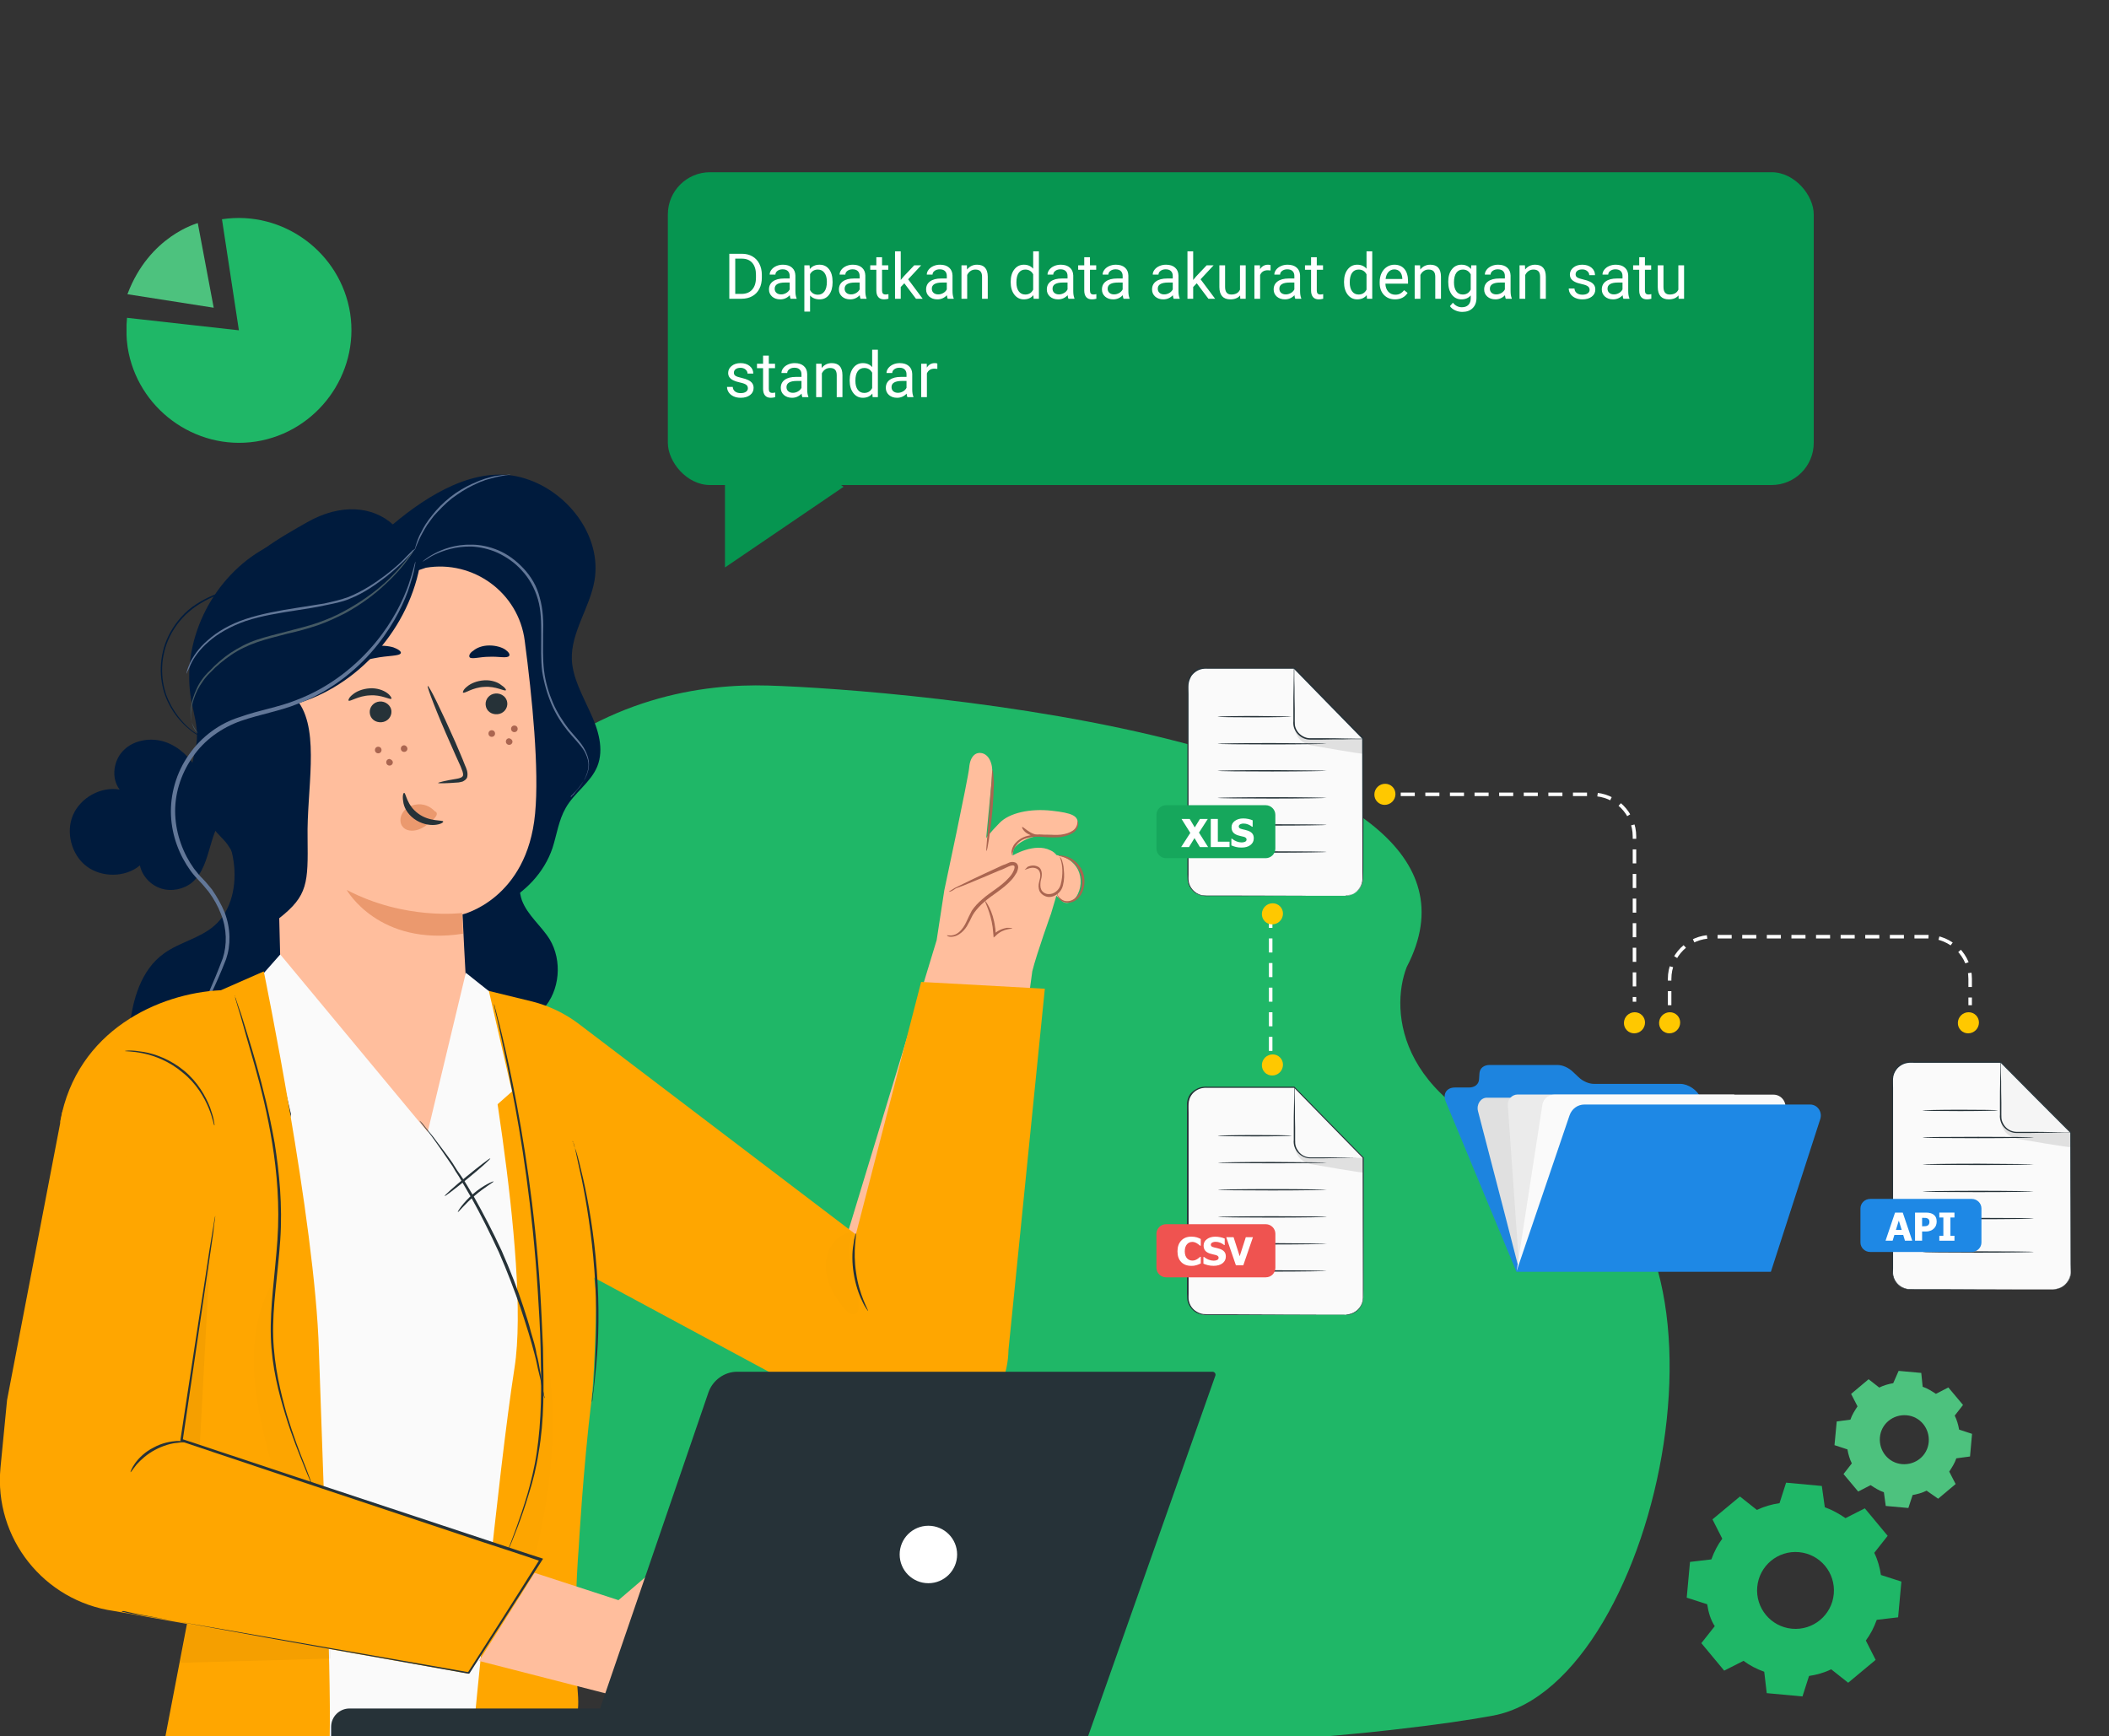 <svg width="600" height="494" viewBox="0 0 600 494" fill="none" xmlns="http://www.w3.org/2000/svg">
<rect x="0" y="0" width="600" height="494" fill="#333333" stroke="none"/>
<g clip-path="url(#clip0)">
<path d="M442.796 328.29C397.175 315.476 395.392 287.517 400.203 275.139C433.995 210.339 255.528 196.141 218.567 195.049C181.606 193.957 105.573 209.975 88.676 369.792C71.78 529.609 376.618 497.208 424.843 488.107C473.068 479.006 499.821 344.308 442.796 328.29Z" fill="#1FB767"/>
<g clip-path="url(#clip1)">
<path d="M139.097 282.004L164.156 390.28L154.776 494H68.879L66.064 439.326V281.468L83.619 274.231L125.831 277.85" fill="#FAFAFA"/>
<path d="M240.634 352.538L266.473 267.491L268.652 253.288C268.652 253.288 275.461 221.464 275.728 218.393C276.043 214.789 277.859 214.005 279.183 214.255C281.307 214.575 282.555 217.239 282.275 220.443C282.182 221.511 280.571 238.454 280.571 238.454C280.571 238.454 281.5 237.055 284.304 234.206C287.12 231.223 293.145 229.999 299.141 230.656C305.137 231.313 306.814 232.132 306.605 234.535C306.523 235.47 305.92 236.224 305.206 236.7C304.056 237.541 302.541 237.947 301.084 237.686C291.351 236.703 288.372 241.555 288.372 241.555L288.076 243.412C288.076 243.412 294.322 239.652 298.831 241.928C299.609 242.265 300.108 242.712 300.596 243.293C303.132 243.514 305.541 245.203 306.69 247.456C307.827 249.841 307.693 252.924 306.148 255.21C305.388 256.22 304.227 257.195 302.915 256.812C302.259 256.62 301.772 256.04 301.273 255.592C301.029 255.302 300.774 255.145 300.53 254.855L299.008 259.969C299.008 259.969 294.926 271.315 293.683 276.319L282.076 361.665C280.506 373.5 269.436 381.682 257.624 379.845C245.012 377.939 236.859 364.988 240.634 352.538Z" fill="#FFBE9D"/>
<path d="M269.381 266.533C271.07 267.218 273.055 266.046 274.129 264.526C275.203 263.005 275.767 261.171 276.841 259.65C279.808 254.932 286.146 253.198 288.858 248.322C289.183 247.678 289.531 246.767 288.91 246.175C288.411 245.728 287.587 245.925 286.885 246.267C281.289 248.739 275.693 251.211 270.097 253.682" fill="#FFBE9D"/>
<path d="M269.964 253.671C269.964 253.671 270.532 253.317 271.67 252.609C272.796 252.035 274.48 251.24 276.587 250.213C278.694 249.186 281.213 248.06 283.878 246.813C284.58 246.47 285.283 246.128 285.973 245.919C286.664 245.71 287.402 244.968 288.713 245.351C289.369 245.542 289.711 246.245 289.665 246.779C289.618 247.313 289.438 247.835 289.27 248.224C288.8 248.99 288.329 249.756 287.737 250.377C285.212 253.116 282.257 254.608 280.068 256.569C278.907 257.544 278.013 258.542 277.253 259.552C276.492 260.562 276.121 261.74 275.494 262.762C274.506 264.828 272.776 266.157 271.407 266.441C270.037 266.725 269.404 266.266 269.416 266.133C269.427 265.999 270.205 266.336 271.308 266.029C272.544 265.733 273.862 264.503 274.849 262.437C275.343 261.403 275.848 260.237 276.487 259.082C277.259 257.939 278.298 256.818 279.459 255.844C281.793 253.76 284.748 252.269 286.983 249.773C287.575 249.153 288.034 248.52 288.37 247.742C288.696 247.098 288.765 246.297 288.365 246.262C287.976 246.094 287.14 246.424 286.438 246.767C285.735 247.109 285.033 247.451 284.342 247.66C281.689 248.774 279.17 249.9 276.941 250.782C274.845 251.675 273.174 252.337 271.926 252.766C270.776 253.607 270.085 253.816 269.964 253.671Z" fill="#AA6550"/>
<path d="M287.942 243.4C288.076 243.412 287.937 241.92 289.29 240.289C289.905 239.402 291.043 238.694 292.413 238.409C293.794 237.992 295.408 237.998 297.01 238.137C298.745 238.289 300.359 238.295 301.851 238.156C303.354 237.883 304.602 237.454 305.606 236.734C306.477 236.003 306.837 234.958 306.762 234.279C306.687 233.6 306.576 233.322 306.576 233.322C306.576 233.322 306.541 233.722 306.495 234.256C306.448 234.79 306.1 235.701 305.241 236.299C304.382 236.897 303.134 237.326 301.775 237.477C300.417 237.627 298.815 237.488 297.068 237.47C295.332 237.319 293.707 237.446 292.192 237.852C290.677 238.258 289.528 239.1 288.779 239.976C288.03 240.852 287.815 241.775 287.757 242.443C287.844 242.988 287.942 243.4 287.942 243.4Z" fill="#AA6550"/>
<path d="M282.391 219.109C282.258 219.097 282.141 220.432 282.1 222.446C281.903 224.716 281.658 227.519 281.524 230.601C281.257 233.672 281.013 236.475 280.815 238.745C280.629 240.881 280.524 242.082 280.657 242.094C280.791 242.106 281.041 240.782 281.349 238.791C281.668 236.667 282.046 233.875 282.325 230.671C282.605 227.467 282.715 224.652 282.768 222.504C282.554 220.333 282.536 218.987 282.391 219.109Z" fill="#AA6550"/>
<path d="M291.488 247.476C291.488 247.476 291.9 247.378 292.458 247.157C293.015 246.937 294.118 246.63 295.139 247.257C295.65 247.57 295.87 248.127 295.946 248.806C296.021 249.486 295.829 250.141 295.626 250.931C295.423 251.72 295.341 252.655 295.794 253.636C296.258 254.483 297.28 255.11 298.214 255.192C299.282 255.285 300.263 254.832 300.989 254.223C301.714 253.614 302.185 252.847 302.4 251.925C302.806 250.346 302.801 248.866 302.65 247.508C302.621 246.294 302.302 245.325 302.093 244.634C301.751 243.932 301.496 243.775 301.496 243.775C301.496 243.775 301.606 244.054 301.815 244.744C302.024 245.435 302.209 246.393 302.238 247.606C302.267 248.819 302.139 250.288 301.744 251.733C301.349 253.178 299.886 254.53 298.15 254.379C297.349 254.309 296.583 253.839 296.241 253.137C295.899 252.434 295.969 251.633 296.038 250.832C296.242 250.043 296.445 249.254 296.381 248.441C296.317 247.628 295.975 246.926 295.331 246.601C294.042 245.95 292.928 246.391 292.371 246.612C291.779 247.233 291.488 247.476 291.488 247.476Z" fill="#AA6550"/>
<path d="M300.756 253.798C300.756 253.798 300.588 254.187 300.809 254.744C301.029 255.302 301.482 256.283 302.66 256.654C303.705 257.015 305.33 256.887 306.502 255.779C307.664 254.804 308.349 253.115 308.488 251.513C308.64 249.777 308.245 248.129 307.415 246.846C306.586 245.563 305.587 244.669 304.554 244.175C303.521 243.682 302.732 243.478 302.064 243.42C301.397 243.362 301.13 243.339 301.118 243.472C301.107 243.606 302.453 243.589 304.374 244.698C305.262 245.313 306.272 246.074 306.835 247.333C307.543 248.471 307.949 249.986 307.809 251.588C307.67 253.19 307.008 254.612 305.992 255.465C304.976 256.318 303.739 256.614 302.695 256.254C301.784 255.906 301.174 255.18 300.942 254.756C300.722 254.199 300.756 253.798 300.756 253.798Z" fill="#AA6550"/>
<path d="M288.02 264.123C288.02 264.123 287.364 263.931 286.418 263.983C285.46 264.169 283.945 264.575 282.76 265.817L283.283 265.997C283.208 265.318 283.277 264.517 283.08 263.693C282.53 259.206 280.371 256.193 280.226 256.315C280.081 256.437 281.827 259.548 282.401 263.768C282.465 264.581 282.54 265.26 282.615 265.939L282.679 266.751L283.26 266.264C284.299 265.144 285.692 264.593 286.65 264.407C287.474 264.21 288.008 264.257 288.02 264.123Z" fill="#AA6550"/>
<path d="M290.8 235.31C290.654 235.432 291.217 236.692 292.639 237.354C294.05 238.149 295.419 237.865 295.431 237.731C295.443 237.598 294.241 237.493 292.964 236.709C291.809 236.071 291.078 235.2 290.8 235.31Z" fill="#AA6550"/>
<path d="M56.148 219.156C54.138 215.538 50.922 212.455 47.036 211.115C43.15 209.775 38.326 210.445 35.378 213.259C32.295 216.074 31.491 221.3 34.038 224.65C28.677 223.712 22.915 226.928 20.771 231.886C18.627 236.844 20.369 243.277 24.657 246.493C28.945 249.709 35.646 249.709 39.8 246.225C40.47 249.307 42.882 251.853 45.83 252.791C48.778 253.729 52.262 253.059 54.674 251.049C60.705 245.957 58.962 234.7 65.663 230.68" fill="#001B3D"/>
<path d="M118.996 287.364C127.439 292.992 138.025 294.6 147.539 291.116C150.488 290.044 153.034 288.57 154.508 287.096C159.332 281.87 160.002 273.293 156.384 267.263C153.972 263.377 150.086 260.429 148.477 256.14C146.869 251.45 148.477 246.358 148.611 241.4C149.014 231.886 143.385 222.371 134.809 218.083L112.698 241.4L117.12 286.158L118.996 287.364Z" fill="#001B3D"/>
<path d="M59.23 226.66C62.313 232.556 65.529 238.586 66.467 245.153C67.405 251.719 65.931 259.089 60.972 263.377C56.818 266.996 51.056 268.068 46.634 271.284C40.068 275.974 37.656 284.55 36.852 292.591C36.048 300.631 36.316 308.805 33.77 316.443C30.285 326.226 22.245 334.132 19.699 344.183C17.287 354.099 21.307 365.355 29.481 371.52C37.656 377.684 49.582 378.488 58.426 373.396C71.291 366.025 75.579 350.079 78.795 335.606C87.505 295.673 96.35 254.131 88.041 214.063" fill="#001B3D"/>
<path d="M66.333 166.223C68.611 158.987 80.671 152.421 87.238 148.668C97.02 143.04 106.132 144.112 111.761 149.204C121.945 140.628 135.345 132.454 148.21 135.804C161.074 139.154 171.393 152.287 169.115 165.285C167.775 172.923 162.414 179.892 162.682 187.664C162.95 193.024 165.764 197.848 167.909 202.673C170.187 207.497 171.929 213.125 169.919 218.083C168.043 222.639 163.352 225.587 160.94 229.876C158.93 233.36 158.394 237.514 157.188 241.266C152.364 255.471 135.613 263.377 120.873 260.831C106.132 258.285 93.804 247.296 86.836 234.03C79.868 220.763 77.589 205.621 76.785 190.612" fill="#001B3D"/>
<path d="M77.321 176.408L80.269 294.467C81.341 308.001 97.288 327.968 111.76 326.762C126.367 325.556 134.005 303.311 133.201 289.642C132.263 275.304 131.593 260.161 131.593 260.161C131.593 260.161 149.952 255.873 152.23 231.484C153.436 219.022 151.426 198.519 149.282 182.304C147.54 168.636 134.675 159.255 121.141 161.533" fill="#FFBE9D"/>
<path d="M131.459 259.76C131.459 259.76 115.245 261.904 98.628 253.193C98.628 253.193 107.74 269.408 131.727 265.656L131.459 259.76Z" fill="#EB996E"/>
<path d="M114.039 185.789C113.771 186.727 110.421 186.459 106.535 187.263C102.649 187.933 99.567 189.273 99.031 188.469C98.763 188.067 99.299 187.263 100.505 186.191C101.711 185.253 103.721 184.315 105.999 183.913C108.277 183.511 110.555 183.779 111.895 184.181C113.369 184.717 114.173 185.387 114.039 185.789Z" fill="#001B3D"/>
<path d="M144.86 186.593C144.324 187.397 141.912 186.727 139.232 186.861C136.418 186.861 134.14 187.665 133.604 186.995C133.335 186.593 133.604 185.789 134.676 185.119C135.614 184.315 137.222 183.645 139.232 183.645C141.108 183.645 142.85 184.181 143.788 184.851C144.726 185.521 145.128 186.191 144.86 186.593Z" fill="#001B3D"/>
<path d="M115.914 212.991C115.914 213.527 115.512 213.929 114.976 213.929C114.44 213.929 114.038 213.527 114.038 212.991C114.038 212.455 114.44 212.053 114.976 212.053C115.512 212.053 115.914 212.589 115.914 212.991Z" fill="#AA6550"/>
<path d="M140.839 208.703C140.839 209.239 140.437 209.641 139.901 209.641C139.365 209.641 138.963 209.239 138.963 208.703C138.963 208.167 139.365 207.765 139.901 207.765C140.437 207.765 140.839 208.167 140.839 208.703Z" fill="#AA6550"/>
<path d="M145.798 210.981C145.798 211.517 145.396 211.919 144.86 211.919C144.324 211.919 143.922 211.517 143.922 210.981C143.922 210.445 144.324 210.043 144.86 210.043C145.396 210.177 145.798 210.579 145.798 210.981Z" fill="#AA6550"/>
<path d="M147.272 207.363C147.272 207.899 146.87 208.301 146.334 208.301C145.798 208.301 145.396 207.899 145.396 207.363C145.396 206.827 145.798 206.425 146.334 206.425C146.87 206.425 147.272 206.827 147.272 207.363Z" fill="#AA6550"/>
<path d="M111.761 216.877C111.761 217.414 111.359 217.816 110.823 217.816C110.287 217.816 109.885 217.414 109.885 216.877C109.885 216.341 110.287 215.939 110.823 215.939C111.359 216.073 111.761 216.475 111.761 216.877Z" fill="#AA6550"/>
<path d="M108.544 213.393C108.544 213.929 108.142 214.331 107.606 214.331C107.07 214.331 106.668 213.929 106.668 213.393C106.668 212.857 107.07 212.455 107.606 212.455C108.142 212.455 108.544 212.857 108.544 213.393Z" fill="#AA6550"/>
<path d="M119.935 157.647C117.791 176.809 103.452 194.23 85.094 199.992C90.99 208.569 87.237 224.917 87.505 238.452C87.64 251.182 87.639 254.8 79.465 261.233C72.631 262.841 68.745 244.348 63.787 239.122C58.694 233.895 53.87 227.597 54.272 220.361C54.406 217.011 55.746 213.795 56.014 210.311C56.282 206.558 55.076 202.94 54.406 199.188C51.458 182.839 59.901 165.285 74.105 156.708C88.31 148.132 107.338 148.802 121.409 157.513" fill="#001B3D"/>
<path d="M56.283 208.569C56.283 208.569 56.015 208.301 55.613 207.899C55.211 207.363 54.809 206.693 54.541 205.487C53.871 203.343 54.139 199.859 55.881 196.106C56.685 194.23 58.025 192.354 59.767 190.746C61.375 189.004 63.385 187.262 65.529 185.788C67.807 184.314 70.219 182.974 73.033 182.036C75.847 181.098 78.662 180.428 81.744 179.624C84.692 178.82 87.64 178.15 90.32 177.212C93 176.274 95.546 175.202 97.958 173.862C102.648 171.315 106.535 168.501 109.483 165.821C112.431 163.141 114.575 160.595 115.915 158.853C116.585 157.915 117.121 157.245 117.523 156.843C117.925 156.307 118.059 156.173 118.059 156.173C118.059 156.173 117.925 156.441 117.523 156.977C117.255 157.513 116.719 158.183 116.049 159.121C114.709 160.997 112.565 163.543 109.617 166.223C106.669 169.037 102.782 171.985 98.092 174.532C95.68 175.738 93.134 176.944 90.454 177.882C87.64 178.82 84.826 179.624 81.744 180.294C78.796 181.098 75.847 181.768 73.167 182.706C70.487 183.644 67.941 184.85 65.797 186.324C63.653 187.798 61.643 189.406 60.035 191.148C58.293 192.756 57.087 194.632 56.149 196.374C54.407 199.993 54.005 203.343 54.541 205.487C55.345 207.631 56.417 208.569 56.283 208.569Z" fill="#455A64"/>
<path d="M118.193 156.039C118.193 156.039 118.059 156.307 117.657 156.709C117.255 157.111 116.853 157.647 116.183 158.317C114.843 159.791 112.832 161.667 110.018 163.945C107.204 166.089 103.854 168.636 99.432 170.378C97.288 171.316 94.876 171.718 92.33 172.254C89.918 172.79 87.238 173.192 84.692 173.594C79.465 174.398 74.373 175.202 69.951 176.676C65.663 178.15 61.911 180.294 59.365 182.572C56.684 184.85 55.077 187.262 54.272 189.004C53.87 189.942 53.602 190.612 53.334 191.014C53.2 191.55 53.066 191.684 53.066 191.684C53.066 191.684 53.066 191.416 53.2 190.88C53.334 190.344 53.602 189.674 54.004 188.736C54.809 186.994 56.416 184.448 59.097 182.17C61.777 179.758 65.395 177.614 69.817 176.14C74.239 174.666 79.331 173.728 84.558 172.924C87.238 172.522 89.784 172.12 92.196 171.718C94.608 171.182 97.02 170.646 99.164 169.842C103.452 168.1 106.936 165.687 109.616 163.677C112.43 161.533 114.441 159.657 115.781 158.183C116.451 157.513 116.987 156.977 117.389 156.575C117.925 156.307 118.193 156.039 118.193 156.039Z" fill="#627798"/>
<path d="M145.262 135C145.262 135.134 143.252 135.134 139.902 136.072C139.098 136.34 138.16 136.474 137.355 136.876C136.417 137.144 135.479 137.68 134.541 138.082C132.531 139.02 130.521 140.36 128.511 141.834C126.501 143.442 124.893 145.184 123.419 146.792C122.749 147.73 122.079 148.535 121.543 149.339C121.007 150.143 120.605 150.947 120.203 151.617C118.595 154.565 118.059 156.575 117.925 156.575C117.925 156.575 118.059 156.039 118.327 155.101C118.461 154.699 118.595 154.163 118.863 153.493C119.131 152.823 119.399 152.153 119.801 151.483C120.203 150.679 120.605 149.875 121.141 149.071C121.677 148.267 122.347 147.328 123.017 146.524C124.357 144.782 126.099 143.04 128.109 141.432C130.119 139.824 132.263 138.618 134.273 137.68C135.345 137.278 136.283 136.742 137.221 136.474C138.16 136.072 139.098 135.938 139.902 135.67C140.706 135.402 141.51 135.402 142.18 135.268C142.85 135.134 143.386 135.134 143.922 135.134C144.726 135 145.262 135 145.262 135Z" fill="#627798"/>
<path d="M162.415 226.927C162.415 226.927 162.415 226.793 162.549 226.659C162.683 226.525 162.817 226.257 163.085 226.123C163.487 225.587 164.157 224.783 164.961 223.845C165.765 222.773 166.569 221.433 167.105 219.691C167.373 218.753 167.507 217.815 167.373 216.877C167.239 215.805 166.837 214.867 166.301 213.795C165.095 211.785 163.219 210.043 161.477 207.899C159.734 205.755 158.126 203.208 156.92 200.394C155.714 197.58 154.776 194.364 154.24 191.014C153.838 187.664 153.972 184.18 153.972 180.696C153.972 177.211 153.972 173.727 153.034 170.511C152.096 167.295 150.488 164.481 148.478 162.337C146.468 160.059 144.056 158.451 141.51 157.245C139.098 156.173 136.552 155.637 134.274 155.503C129.583 155.369 125.965 156.709 123.687 157.781C122.481 158.317 121.677 158.987 121.141 159.255C120.873 159.389 120.739 159.523 120.471 159.657C120.337 159.791 120.203 159.791 120.203 159.791C120.203 159.791 121.275 158.719 123.553 157.513C125.831 156.307 129.449 154.833 134.274 154.967C136.552 154.967 139.232 155.503 141.778 156.575C144.324 157.647 146.736 159.389 148.88 161.667C151.024 163.945 152.766 166.759 153.57 170.109C154.508 173.325 154.642 176.943 154.508 180.428C154.508 183.912 154.374 187.396 154.776 190.746C155.178 194.096 156.116 197.178 157.322 199.992C158.528 202.806 160.137 205.218 161.745 207.363C163.487 209.507 165.363 211.249 166.435 213.393C166.971 214.465 167.373 215.537 167.507 216.609C167.641 217.681 167.507 218.753 167.239 219.557C166.703 221.433 165.765 222.639 164.961 223.711C164.157 224.783 163.487 225.453 162.951 225.989C162.683 226.257 162.549 226.391 162.415 226.525C162.415 226.793 162.415 226.927 162.415 226.927Z" fill="#627798"/>
<path d="M57.623 209.909C57.623 209.909 57.489 209.909 57.355 209.775C57.221 209.641 56.953 209.507 56.55 209.373C55.88 208.971 54.942 208.435 53.87 207.497C51.726 205.755 48.778 202.673 47.036 197.982C45.294 193.292 45.026 186.86 47.974 180.83C49.448 177.882 51.592 175.068 54.54 172.789C57.489 170.645 60.839 169.037 64.591 167.965C68.209 166.893 71.961 166.357 75.579 165.955C79.197 165.553 82.547 165.419 85.897 165.285C89.114 165.017 92.33 164.749 95.144 164.213C97.958 163.677 100.638 163.007 102.916 162.069C107.606 160.327 110.822 157.781 112.698 155.905C113.636 154.967 114.306 154.029 114.709 153.493C114.843 153.225 115.111 152.957 115.245 152.823C115.379 152.689 115.379 152.555 115.379 152.555C115.379 152.555 114.709 154.029 112.832 156.039C110.956 158.049 107.606 160.595 102.916 162.471C100.638 163.409 97.958 164.213 95.01 164.615C92.062 165.151 88.98 165.419 85.763 165.687C79.197 166.223 71.961 166.223 64.591 168.367C60.973 169.439 57.623 171.047 54.808 173.191C51.994 175.336 49.85 178.016 48.376 180.964C45.428 186.86 45.696 193.158 47.304 197.714C49.046 202.405 51.86 205.487 53.87 207.229C54.942 208.167 55.88 208.703 56.416 209.105C56.684 209.239 56.953 209.373 57.087 209.507C57.489 209.909 57.623 209.909 57.623 209.909Z" fill="#001B3D"/>
<path d="M53.066 296.476C53.066 296.476 53.334 295.94 53.736 294.868C54.272 293.662 55.076 292.054 55.88 290.178C57.756 286.024 60.57 280.128 63.385 272.623C64.591 268.871 64.591 264.315 62.849 260.027C62.044 257.883 60.839 255.739 59.364 253.729C58.56 252.791 57.756 251.719 56.952 250.915C56.014 249.977 55.076 248.904 54.272 247.832C51.056 243.41 48.912 237.916 48.644 232.02C48.376 226.124 50.118 219.825 53.736 214.733C57.354 209.507 62.581 205.755 68.209 204.013C73.837 202.003 79.331 201.199 84.289 199.189C94.206 195.436 101.71 189.004 106.802 182.84C111.894 176.676 114.708 170.645 116.182 166.491C117.656 162.203 118.058 159.791 118.192 159.791C118.192 159.791 118.192 160.461 117.924 161.533C117.79 162.739 117.254 164.347 116.584 166.625C115.244 170.913 112.43 177.078 107.472 183.376C102.514 189.674 94.876 196.374 84.691 200.261C79.733 202.271 74.105 203.209 68.611 205.085C63.251 206.961 58.158 210.445 54.808 215.403C51.324 220.361 49.582 226.258 49.85 231.886C50.118 237.514 52.128 242.874 55.21 247.162C56.014 248.234 56.818 249.173 57.756 250.111C58.694 251.049 59.498 252.121 60.302 253.059C61.776 255.203 62.983 257.347 63.921 259.625C65.663 264.181 65.663 269.005 64.323 272.891C61.374 280.53 58.292 286.292 56.416 290.312C55.344 292.322 54.54 293.93 54.004 294.868C53.468 295.94 53.2 296.476 53.066 296.476Z" fill="#627798"/>
<path d="M144.324 199.992C144.458 201.6 143.252 203.074 141.51 203.208C139.768 203.342 138.294 202.27 138.16 200.528C138.026 198.92 139.232 197.446 140.974 197.312C142.716 197.178 144.19 198.384 144.324 199.992Z" fill="#263238"/>
<path d="M143.922 196.374C143.52 196.776 141.107 195.168 137.757 195.436C134.407 195.57 132.129 197.446 131.727 197.044C131.593 196.91 131.861 196.106 132.933 195.302C133.871 194.498 135.613 193.694 137.757 193.56C139.767 193.426 141.644 194.096 142.582 194.9C143.654 195.57 144.056 196.24 143.922 196.374Z" fill="#263238"/>
<path d="M111.358 202.27C111.492 203.878 110.286 205.352 108.544 205.486C106.802 205.62 105.328 204.548 105.194 202.806C105.06 201.198 106.266 199.724 108.008 199.59C109.616 199.456 111.224 200.662 111.358 202.27Z" fill="#263238"/>
<path d="M111.358 198.787C110.956 199.189 108.544 197.581 105.194 197.849C101.844 197.983 99.566 199.725 99.164 199.323C99.03 199.189 99.298 198.385 100.37 197.581C101.308 196.776 103.05 195.972 105.194 195.838C107.204 195.704 109.08 196.374 110.152 197.179C111.09 197.849 111.492 198.653 111.358 198.787Z" fill="#263238"/>
<path d="M124.625 222.773C124.625 222.639 126.635 222.103 129.985 221.567C130.789 221.433 131.593 221.165 131.727 220.629C131.861 219.959 131.459 219.155 131.057 218.083C130.119 216.073 129.181 213.929 128.243 211.785C124.223 202.806 121.409 195.302 121.677 195.168C122.079 195.034 125.563 202.136 129.583 211.249C130.521 213.527 131.459 215.537 132.263 217.681C132.665 218.619 133.201 219.691 132.933 221.031C132.799 221.701 132.129 222.103 131.593 222.371C131.057 222.505 130.521 222.639 130.119 222.639C126.769 222.907 124.759 222.907 124.625 222.773Z" fill="#263238"/>
<path d="M123.686 230.814C122.346 229.34 120.336 228.536 118.192 228.938C116.718 229.206 115.378 229.876 114.574 231.216C113.77 232.422 113.636 234.164 114.574 235.236C115.512 236.442 117.388 236.576 118.996 236.04C120.604 235.504 121.81 234.432 123.15 233.226C123.552 232.958 123.82 232.556 124.088 232.154C124.356 231.752 124.357 231.216 123.954 230.948" fill="#EB996E"/>
<path d="M114.977 225.588C115.513 225.588 115.647 229.072 118.997 231.484C122.213 233.896 126.099 233.226 126.099 233.762C126.099 234.03 125.295 234.566 123.687 234.7C122.079 234.834 119.801 234.432 117.791 232.958C115.781 231.484 114.843 229.474 114.709 228C114.441 226.526 114.709 225.588 114.977 225.588Z" fill="#263238"/>
<path d="M168.997 363.513L250.857 407.6C254.002 408.981 257.318 409.7 260.804 409.757C261.339 409.786 261.874 409.816 262.283 409.704C275.997 409.249 286.701 397.624 286.908 384.081L297.25 281.309L262.06 279.376L243.485 351.231L164.513 291.197C160.646 288.301 156.2 286.178 151.568 284.984L135.941 281.173" fill="#FFA600"/>
<path d="M135.941 281.173C135.941 281.173 151.139 358.774 146.386 389.112C141.633 419.45 134.611 493.55 134.611 493.55L157.089 494.784C157.089 494.784 165.616 495.924 164.388 481.63C162.748 462.617 164.652 440.175 164.652 440.175C164.652 440.175 165.85 418.365 168.305 398.1C169.303 389.7 169.654 368.649 169.654 368.649L166.866 343.667L172.938 306.423L135.941 281.173Z" fill="#FFA600"/>
<path d="M141.815 447.913C141.815 447.913 141.822 447.779 141.97 447.519C142.119 447.258 142.275 446.864 142.438 446.336C142.898 445.288 143.388 443.704 144.16 441.868C145.718 437.927 147.907 432.277 150.044 425.147C151.045 421.578 152.068 417.608 152.712 413.215C153.356 408.821 153.747 404.145 153.885 399.187C154.023 394.229 153.909 388.989 153.801 383.615C153.694 378.24 153.326 372.718 152.973 366.927C151.539 344.168 148.374 323.594 145.422 308.938C144.079 301.617 142.663 295.634 141.813 291.561C141.388 289.525 140.934 288.023 140.732 286.804C140.628 286.262 140.516 285.853 140.531 285.586C140.412 285.311 140.419 285.177 140.419 285.177C140.419 285.177 140.412 285.311 140.531 285.586C140.65 285.86 140.762 286.269 140.866 286.812C141.209 287.904 141.522 289.532 142.088 291.442C143.072 295.522 144.495 301.371 145.964 308.833C148.917 323.49 152.215 344.071 153.649 366.83C154.01 372.487 154.236 378.136 154.478 383.518C154.585 388.892 154.7 394.132 154.562 399.09C154.424 404.048 154.033 408.724 153.255 413.11C152.611 417.504 151.588 421.474 150.453 425.035C148.316 432.165 145.993 437.808 144.301 441.741C143.529 443.578 142.906 445.154 142.445 446.203C142.282 446.73 142.126 447.124 141.978 447.385C141.822 447.779 141.815 447.913 141.815 447.913Z" fill="#263238"/>
<path d="M162.944 324.663C162.944 324.663 163.063 324.938 163.175 325.347C163.279 325.889 163.51 326.573 163.868 327.398C164.441 329.174 165.097 331.894 165.857 335.157C167.37 341.816 169.011 351.032 169.783 361.409C170.556 371.785 170.309 381.166 169.666 387.975C169.349 391.313 169.061 394.116 168.824 395.982C168.639 396.911 168.602 397.58 168.573 398.115C168.543 398.65 168.395 398.911 168.395 398.911C168.395 398.911 168.409 398.643 168.439 398.108C168.468 397.573 168.512 396.77 168.69 395.974C168.927 394.108 169.081 391.298 169.265 387.953C169.64 381.129 169.887 371.748 169.107 361.506C168.335 351.13 166.828 341.921 165.448 335.269C164.688 332.006 164.166 329.293 163.734 327.391C163.51 326.573 163.421 325.763 163.182 325.213C162.929 324.931 162.81 324.656 162.944 324.663Z" fill="#263238"/>
<path d="M246.985 373.03C246.985 373.03 246.1 372.042 245.266 370.118C244.299 368.186 243.375 365.451 242.875 362.337C242.375 359.222 242.403 356.271 242.788 354.145C243.04 352.012 243.507 350.829 243.507 350.829C243.775 350.844 242.559 355.877 243.559 362.106C244.418 368.461 247.126 372.904 246.985 373.03Z" fill="#263238"/>
<g opacity="0.2">
<g opacity="0.2">
<path opacity="0.2" d="M148.261 450.279C150.074 449.037 151.35 445.349 152.003 443.237C157.431 422.599 159.408 398.819 153.969 378.121C156.328 406.031 151.836 426.721 141.829 447.644" fill="black"/>
</g>
</g>
<g opacity="0.2">
<g opacity="0.2">
<path opacity="0.2" d="M242.176 350.622C237.716 351.182 234.769 355.986 234.927 360.423C235.086 364.861 237.408 369.015 240.309 372.395C241.061 373.376 242.481 374.393 243.454 373.775C244.153 373.277 244.338 372.348 244.248 371.538C244.313 367.917 243.159 364.499 242.272 361.095C241.526 357.565 241.056 353.915 242.578 350.644" fill="black"/>
</g>
</g>
<path d="M79.732 271.552L121.676 322.072L132.53 276.778L139.096 282.004L145.663 310.547L120.336 332.926L102.647 336.41L85.897 330.246L73.702 278.386L79.732 271.552Z" fill="#FAFAFA"/>
<path d="M154.909 397.785C154.909 397.785 154.775 397.517 154.641 396.98C154.507 396.31 154.373 395.506 154.105 394.434C153.971 393.362 153.703 392.022 153.301 390.548C152.899 389.074 152.631 387.198 152.095 385.322C151.827 384.384 151.559 383.312 151.291 382.374C151.023 381.302 150.621 380.23 150.353 379.158C149.683 376.88 148.878 374.602 148.074 372.056C146.332 367.097 144.322 361.737 141.91 356.243C139.364 350.749 136.818 345.657 134.272 341.1C132.932 338.822 131.726 336.678 130.52 334.668C129.85 333.73 129.314 332.792 128.778 331.854C128.108 330.916 127.572 330.112 127.036 329.308C125.964 327.7 124.892 326.226 123.954 324.886C123.016 323.546 122.212 322.474 121.542 321.67C120.872 320.866 120.335 320.196 119.933 319.66C119.531 319.123 119.397 318.989 119.397 318.855C119.397 318.855 119.665 319.123 120.067 319.525C120.469 320.062 121.006 320.732 121.676 321.536C122.346 322.34 123.284 323.412 124.222 324.752C125.16 325.958 126.232 327.432 127.438 329.04C127.974 329.844 128.644 330.648 129.18 331.586C129.716 332.524 130.386 333.462 131.056 334.4C132.396 336.276 133.602 338.554 134.942 340.698C137.488 345.254 140.168 350.347 142.714 355.841C145.126 361.335 147.27 366.829 148.878 371.788C149.683 374.334 150.487 376.612 151.023 378.89C151.291 379.962 151.693 381.034 151.961 382.106C152.229 383.178 152.497 384.116 152.631 385.188C153.167 387.064 153.435 388.94 153.703 390.414C153.971 392.022 154.239 393.362 154.373 394.434C154.507 395.506 154.641 396.31 154.775 396.98C154.909 397.517 155.043 397.785 154.909 397.785Z" fill="#263238"/>
<path d="M139.498 329.576C139.632 329.71 136.818 332.256 133.2 335.204C129.582 338.152 126.634 340.43 126.5 340.296C126.366 340.162 129.18 337.616 132.798 334.668C136.416 331.72 139.364 329.442 139.498 329.576Z" fill="#263238"/>
<path d="M140.436 336.142C140.57 336.276 137.89 337.75 135.076 340.162C132.262 342.574 130.386 344.986 130.252 344.852C130.118 344.718 131.726 342.172 134.674 339.626C137.488 337.214 140.302 336.008 140.436 336.142Z" fill="#263238"/>
<path d="M22.512 352.357C22.512 352.357 58.292 426.06 55.88 448.037L47.035 494.134H80.135L93.803 494C94.205 474.436 91.927 421.102 90.721 384.116C89.649 347.265 75.042 276.376 75.042 276.376L62.848 281.736C45.293 282.54 21.843 293.127 17.152 318.99L22.512 352.357Z" fill="#FFA600"/>
<path d="M17.823 315.907L2.01 398.32L0.134 417.617C-1.742 437.584 12.463 455.541 32.429 458.355L133.335 476.177L153.837 443.882L51.726 409.979L65.126 349.811L17.823 315.907Z" fill="#FFA600"/>
<path d="M34.306 458.623C34.306 458.623 34.44 458.623 34.842 458.623C35.244 458.623 35.646 458.757 36.182 458.891C37.388 459.159 39.264 459.427 41.676 459.829C46.5 460.633 53.334 461.839 62.045 463.313C79.599 466.396 104.256 470.684 133.335 475.776L133.067 475.91C139.499 465.86 146.468 455.005 153.57 443.615L153.704 444.151C148.612 442.409 143.251 440.667 137.891 438.924C105.596 428.204 75.579 418.154 51.592 410.113L51.324 409.979V409.711C54.272 390.415 56.684 374.468 58.426 363.345C59.23 357.851 59.901 353.563 60.437 350.481C60.705 349.007 60.839 347.935 60.973 347.131C61.107 346.327 61.241 345.925 61.241 345.925C61.241 345.925 61.241 346.327 61.107 347.131C60.973 347.935 60.839 349.007 60.705 350.481C60.303 353.429 59.633 357.851 58.828 363.345C57.221 374.468 54.808 390.415 51.994 409.711L51.86 409.443C75.981 417.484 105.864 427.4 138.293 438.12C143.653 439.862 149.014 441.739 154.106 443.347L154.508 443.481L154.24 443.883C147.004 455.139 140.035 466.128 133.603 476.044L133.469 476.178H133.201C104.256 470.952 79.465 466.664 62.045 463.447C53.334 461.839 46.366 460.633 41.676 459.695C39.264 459.293 37.522 458.891 36.316 458.623C35.78 458.489 35.244 458.355 34.976 458.355C34.574 458.757 34.306 458.623 34.306 458.623Z" fill="#263238"/>
<path d="M53.2 410.247C53.2 410.382 52.128 410.248 50.386 410.516C48.644 410.65 46.365 411.32 44.087 412.526C41.809 413.732 40.067 415.34 38.861 416.68C37.789 418.02 37.253 418.958 37.119 418.824C37.119 418.824 37.387 417.752 38.459 416.278C39.531 414.804 41.273 413.062 43.685 411.856C46.097 410.516 48.51 410.113 50.252 409.979C52.128 409.979 53.2 410.113 53.2 410.247Z" fill="#263238"/>
<path d="M60.973 320.195C60.839 320.195 60.571 318.185 59.364 315.237C58.158 312.289 55.88 308.269 51.994 305.187C48.242 301.971 43.954 300.363 40.738 299.693C37.522 299.023 35.512 299.157 35.512 299.023C35.512 299.023 36.048 298.889 36.986 298.889C37.924 298.889 39.264 299.023 40.872 299.291C44.088 299.827 48.51 301.435 52.396 304.651C56.282 307.867 58.56 312.021 59.767 315.103C60.303 316.711 60.705 317.917 60.839 318.855C60.973 319.659 61.107 320.195 60.973 320.195Z" fill="#263238"/>
<path d="M88.577 422.039C88.577 422.039 88.443 421.905 88.443 421.771C88.309 421.503 88.175 421.235 88.041 420.833C87.639 419.895 87.103 418.689 86.433 416.947C85.093 413.597 83.083 408.773 81.207 402.609C79.331 396.444 77.321 388.94 77.053 380.364C76.785 371.787 78.259 362.541 78.929 352.759C79.599 342.976 78.795 333.596 77.455 325.288C76.115 316.979 74.239 309.475 72.497 303.311C70.754 297.147 69.281 292.188 68.342 288.704C67.806 286.962 67.404 285.756 67.136 284.684C67.002 284.282 66.868 283.88 66.868 283.612C66.868 283.344 66.734 283.21 66.734 283.21C66.734 283.21 66.734 283.344 66.868 283.612C67.002 283.88 67.136 284.148 67.27 284.684C67.538 285.622 68.074 286.962 68.61 288.57C69.683 292.054 71.29 297.013 73.033 303.177C74.775 309.341 76.651 316.845 78.125 325.154C79.465 333.596 80.403 342.976 79.733 352.759C79.063 362.541 77.455 371.787 77.723 380.364C77.991 388.806 79.867 396.31 81.609 402.475C83.485 408.639 85.361 413.463 86.701 416.813C87.371 418.421 87.773 419.761 88.175 420.699C88.309 421.101 88.443 421.503 88.577 421.771C88.577 421.905 88.577 422.039 88.577 422.039Z" fill="#263238"/>
<g opacity="0.2">
<g opacity="0.2">
<path opacity="0.2" d="M77.856 418.823C75.444 409.845 73.032 400.733 72.362 391.352C71.692 381.972 73.166 372.324 77.856 364.283C74.774 384.116 80.134 404.887 89.649 422.575" fill="black"/>
</g>
</g>
<g opacity="0.2">
<path opacity="0.2" d="M51.19 473.096L94.071 471.89V469.21L53.334 462.107L51.19 473.096Z" fill="black"/>
</g>
<g opacity="0.2">
<path opacity="0.2" d="M59.766 356.646L56.818 411.722L51.726 409.98L59.766 356.646Z" fill="black"/>
</g>
<path d="M152.096 447.5L175.949 455.272L184.257 448.17L215.614 459.828L212.13 483.413H207.976L203.42 471.085L181.845 479.393L172.866 481.939L136.283 472.559L152.096 447.5Z" fill="#FFBE9D"/>
<path d="M94.205 494V491.32C94.205 488.372 96.617 486.094 99.431 486.094H170.722L201.543 396.176C202.749 392.692 206.099 390.28 209.717 390.28H344.928C345.598 390.28 346 390.95 345.732 391.486L309.551 494H94.205Z" fill="#263238"/>
<path d="M264.123 450.448C268.637 450.448 272.297 446.788 272.297 442.274C272.297 437.759 268.637 434.1 264.123 434.1C259.608 434.1 255.948 437.759 255.948 442.274C255.948 446.788 259.608 450.448 264.123 450.448Z" fill="white"/>
</g>
<path fill-rule="evenodd" clip-rule="evenodd" d="M546.988 394.554C548.369 395.007 549.564 395.791 550.759 396.575L554.297 394.753L558.473 399.732L556.108 402.763C556.728 403.987 557.125 405.412 557.356 406.743L561.04 407.951L560.462 414.393L556.564 414.92C556.112 416.303 555.329 417.498 554.546 418.693L556.368 422.234L551.394 426.41L548.105 424.116C546.882 424.735 545.458 425.132 544.128 425.362L542.922 429.048L536.484 428.468L535.955 424.567C534.574 424.114 533.379 423.33 532.184 422.546L528.647 424.368L524.471 419.389L526.835 416.358C526.215 415.134 525.819 413.709 525.587 412.378L521.903 411.17L522.538 404.432L526.437 403.905C526.889 402.523 527.672 401.328 528.455 400.133L526.632 396.592L531.607 392.415L534.637 394.782C535.859 394.163 537.283 393.766 538.614 393.535L540.151 390.037L546.589 390.617L546.988 394.554ZM542.412 402.668C538.556 402.346 535.142 405.111 534.821 408.969C534.5 412.828 537.265 416.245 541.121 416.568C544.977 416.89 548.392 414.125 548.712 410.267C549.033 406.408 546.268 402.99 542.412 402.668Z" fill="#4DC27E"/>
<path fill-rule="evenodd" clip-rule="evenodd" d="M519.147 428.828C521.32 429.619 523.141 430.647 525.034 431.935L530.534 429.147L537.036 436.969L533.22 441.8C534.186 443.765 534.799 445.967 535.117 448.112L540.938 449.981L540.004 460.152L533.926 460.867C533.136 463.041 532.145 464.992 530.823 466.756L533.611 472.262L525.797 478.765L520.967 474.944C519.004 475.91 516.804 476.522 514.66 476.84L512.795 482.664L502.63 481.725L501.913 475.643C499.74 474.852 497.79 473.86 496.026 472.536L490.525 475.324L484.024 467.502L487.839 462.671C486.615 460.778 486.038 458.706 485.684 456.431L479.863 454.562L480.797 444.391L486.875 443.676C487.664 441.502 488.656 439.551 489.978 437.787L487.19 432.282L495.004 425.779L499.833 429.599C501.926 428.597 503.997 428.021 506.27 427.667L508.136 421.843L518.301 422.782L519.147 428.828ZM511.827 441.614C505.813 441.055 500.486 445.47 499.93 451.488C499.374 457.505 503.787 462.837 509.801 463.396C515.815 463.955 521.142 459.541 521.699 453.523C522.255 447.505 517.841 442.173 511.827 441.614Z" fill="#1FB767"/>
<rect x="190" y="49" width="326" height="89" rx="12" fill="#069550"/>
<path d="M207.485 85V72.203H211.098C212.211 72.203 213.195 72.449 214.051 72.941C214.906 73.434 215.565 74.134 216.028 75.042C216.497 75.95 216.734 76.993 216.74 78.171V78.988C216.74 80.195 216.506 81.253 216.037 82.161C215.574 83.069 214.909 83.767 214.042 84.253C213.181 84.739 212.176 84.988 211.027 85H207.485ZM209.173 73.592V83.62H210.948C212.249 83.62 213.26 83.216 213.98 82.407C214.707 81.599 215.07 80.447 215.07 78.953V78.206C215.07 76.753 214.728 75.625 214.042 74.822C213.362 74.014 212.396 73.603 211.142 73.592H209.173ZM224.914 85C224.82 84.812 224.744 84.478 224.686 83.998C223.93 84.783 223.027 85.176 221.979 85.176C221.041 85.176 220.271 84.912 219.667 84.385C219.069 83.852 218.771 83.178 218.771 82.363C218.771 81.373 219.146 80.606 219.896 80.061C220.651 79.51 221.712 79.234 223.077 79.234H224.659V78.487C224.659 77.919 224.489 77.468 224.149 77.134C223.81 76.794 223.309 76.624 222.646 76.624C222.066 76.624 221.58 76.77 221.188 77.064C220.795 77.356 220.599 77.711 220.599 78.127H218.964C218.964 77.652 219.131 77.195 219.465 76.756C219.805 76.311 220.262 75.959 220.836 75.701C221.416 75.443 222.052 75.314 222.743 75.314C223.839 75.314 224.697 75.59 225.318 76.141C225.939 76.686 226.262 77.439 226.285 78.399V82.776C226.285 83.649 226.396 84.344 226.619 84.859V85H224.914ZM222.216 83.761C222.726 83.761 223.209 83.629 223.666 83.365C224.123 83.102 224.454 82.759 224.659 82.337V80.386H223.385C221.393 80.386 220.396 80.969 220.396 82.135C220.396 82.644 220.566 83.043 220.906 83.33C221.246 83.617 221.683 83.761 222.216 83.761ZM236.867 80.351C236.867 81.798 236.536 82.964 235.874 83.849C235.212 84.733 234.315 85.176 233.185 85.176C232.03 85.176 231.122 84.81 230.46 84.077V88.656H228.834V75.49H230.319L230.398 76.545C231.061 75.725 231.98 75.314 233.158 75.314C234.301 75.314 235.203 75.745 235.865 76.606C236.533 77.468 236.867 78.666 236.867 80.201V80.351ZM235.241 80.166C235.241 79.094 235.013 78.247 234.556 77.626C234.099 77.005 233.472 76.694 232.675 76.694C231.69 76.694 230.952 77.131 230.46 78.004V82.548C230.946 83.415 231.69 83.849 232.692 83.849C233.472 83.849 234.09 83.541 234.547 82.926C235.01 82.305 235.241 81.385 235.241 80.166ZM244.812 85C244.719 84.812 244.643 84.478 244.584 83.998C243.828 84.783 242.926 85.176 241.877 85.176C240.939 85.176 240.169 84.912 239.565 84.385C238.968 83.852 238.669 83.178 238.669 82.363C238.669 81.373 239.044 80.606 239.794 80.061C240.55 79.51 241.61 79.234 242.976 79.234H244.558V78.487C244.558 77.919 244.388 77.468 244.048 77.134C243.708 76.794 243.207 76.624 242.545 76.624C241.965 76.624 241.479 76.77 241.086 77.064C240.693 77.356 240.497 77.711 240.497 78.127H238.862C238.862 77.652 239.029 77.195 239.363 76.756C239.703 76.311 240.16 75.959 240.734 75.701C241.314 75.443 241.95 75.314 242.642 75.314C243.737 75.314 244.596 75.59 245.217 76.141C245.838 76.686 246.16 77.439 246.184 78.399V82.776C246.184 83.649 246.295 84.344 246.518 84.859V85H244.812ZM242.114 83.761C242.624 83.761 243.107 83.629 243.564 83.365C244.021 83.102 244.353 82.759 244.558 82.337V80.386H243.283C241.291 80.386 240.295 80.969 240.295 82.135C240.295 82.644 240.465 83.043 240.805 83.33C241.145 83.617 241.581 83.761 242.114 83.761ZM250.938 73.188V75.49H252.714V76.747H250.938V82.644C250.938 83.025 251.018 83.312 251.176 83.506C251.334 83.693 251.604 83.787 251.984 83.787C252.172 83.787 252.43 83.752 252.758 83.682V85C252.33 85.117 251.914 85.176 251.51 85.176C250.783 85.176 250.235 84.956 249.866 84.517C249.497 84.077 249.312 83.453 249.312 82.644V76.747H247.581V75.49H249.312V73.188H250.938ZM257.275 80.597L256.256 81.66V85H254.63V71.5H256.256V79.665L257.126 78.619L260.088 75.49H262.065L258.365 79.463L262.496 85H260.589L257.275 80.597ZM269.615 85C269.521 84.812 269.445 84.478 269.387 83.998C268.631 84.783 267.729 85.176 266.68 85.176C265.742 85.176 264.972 84.912 264.368 84.385C263.771 83.852 263.472 83.178 263.472 82.363C263.472 81.373 263.847 80.606 264.597 80.061C265.353 79.51 266.413 79.234 267.778 79.234H269.36V78.487C269.36 77.919 269.19 77.468 268.851 77.134C268.511 76.794 268.01 76.624 267.348 76.624C266.768 76.624 266.281 76.77 265.889 77.064C265.496 77.356 265.3 77.711 265.3 78.127H263.665C263.665 77.652 263.832 77.195 264.166 76.756C264.506 76.311 264.963 75.959 265.537 75.701C266.117 75.443 266.753 75.314 267.444 75.314C268.54 75.314 269.398 75.59 270.02 76.141C270.641 76.686 270.963 77.439 270.986 78.399V82.776C270.986 83.649 271.098 84.344 271.32 84.859V85H269.615ZM266.917 83.761C267.427 83.761 267.91 83.629 268.367 83.365C268.824 83.102 269.155 82.759 269.36 82.337V80.386H268.086C266.094 80.386 265.098 80.969 265.098 82.135C265.098 82.644 265.268 83.043 265.607 83.33C265.947 83.617 266.384 83.761 266.917 83.761ZM275.073 75.49L275.126 76.686C275.853 75.772 276.802 75.314 277.974 75.314C279.983 75.314 280.997 76.448 281.015 78.716V85H279.389V78.707C279.383 78.022 279.225 77.515 278.914 77.186C278.609 76.858 278.132 76.694 277.481 76.694C276.954 76.694 276.491 76.835 276.093 77.116C275.694 77.397 275.384 77.767 275.161 78.224V85H273.535V75.49H275.073ZM287.536 80.166C287.536 78.707 287.882 77.535 288.573 76.65C289.265 75.76 290.17 75.314 291.289 75.314C292.402 75.314 293.284 75.695 293.935 76.457V71.5H295.561V85H294.066L293.987 83.981C293.337 84.777 292.432 85.176 291.271 85.176C290.17 85.176 289.271 84.725 288.573 83.822C287.882 82.92 287.536 81.742 287.536 80.289V80.166ZM289.162 80.351C289.162 81.429 289.385 82.272 289.83 82.882C290.275 83.491 290.891 83.796 291.676 83.796C292.707 83.796 293.46 83.333 293.935 82.407V78.039C293.448 77.143 292.701 76.694 291.693 76.694C290.896 76.694 290.275 77.002 289.83 77.617C289.385 78.232 289.162 79.144 289.162 80.351ZM303.963 85C303.869 84.812 303.793 84.478 303.734 83.998C302.979 84.783 302.076 85.176 301.027 85.176C300.09 85.176 299.319 84.912 298.716 84.385C298.118 83.852 297.819 83.178 297.819 82.363C297.819 81.373 298.194 80.606 298.944 80.061C299.7 79.51 300.761 79.234 302.126 79.234H303.708V78.487C303.708 77.919 303.538 77.468 303.198 77.134C302.858 76.794 302.357 76.624 301.695 76.624C301.115 76.624 300.629 76.77 300.236 77.064C299.844 77.356 299.647 77.711 299.647 78.127H298.013C298.013 77.652 298.18 77.195 298.514 76.756C298.854 76.311 299.311 75.959 299.885 75.701C300.465 75.443 301.101 75.314 301.792 75.314C302.888 75.314 303.746 75.59 304.367 76.141C304.988 76.686 305.311 77.439 305.334 78.399V82.776C305.334 83.649 305.445 84.344 305.668 84.859V85H303.963ZM301.265 83.761C301.774 83.761 302.258 83.629 302.715 83.365C303.172 83.102 303.503 82.759 303.708 82.337V80.386H302.434C300.441 80.386 299.445 80.969 299.445 82.135C299.445 82.644 299.615 83.043 299.955 83.33C300.295 83.617 300.731 83.761 301.265 83.761ZM310.089 73.188V75.49H311.864V76.747H310.089V82.644C310.089 83.025 310.168 83.312 310.326 83.506C310.484 83.693 310.754 83.787 311.135 83.787C311.322 83.787 311.58 83.752 311.908 83.682V85C311.48 85.117 311.064 85.176 310.66 85.176C309.934 85.176 309.386 84.956 309.017 84.517C308.647 84.077 308.463 83.453 308.463 82.644V76.747H306.731V75.49H308.463V73.188H310.089ZM319.643 85C319.549 84.812 319.473 84.478 319.414 83.998C318.658 84.783 317.756 85.176 316.707 85.176C315.77 85.176 314.999 84.912 314.396 84.385C313.798 83.852 313.499 83.178 313.499 82.363C313.499 81.373 313.874 80.606 314.624 80.061C315.38 79.51 316.44 79.234 317.806 79.234H319.388V78.487C319.388 77.919 319.218 77.468 318.878 77.134C318.538 76.794 318.037 76.624 317.375 76.624C316.795 76.624 316.309 76.77 315.916 77.064C315.523 77.356 315.327 77.711 315.327 78.127H313.692C313.692 77.652 313.859 77.195 314.193 76.756C314.533 76.311 314.99 75.959 315.564 75.701C316.145 75.443 316.78 75.314 317.472 75.314C318.567 75.314 319.426 75.59 320.047 76.141C320.668 76.686 320.99 77.439 321.014 78.399V82.776C321.014 83.649 321.125 84.344 321.348 84.859V85H319.643ZM316.944 83.761C317.454 83.761 317.938 83.629 318.395 83.365C318.852 83.102 319.183 82.759 319.388 82.337V80.386H318.113C316.121 80.386 315.125 80.969 315.125 82.135C315.125 82.644 315.295 83.043 315.635 83.33C315.975 83.617 316.411 83.761 316.944 83.761ZM333.898 85C333.805 84.812 333.729 84.478 333.67 83.998C332.914 84.783 332.012 85.176 330.963 85.176C330.025 85.176 329.255 84.912 328.651 84.385C328.054 83.852 327.755 83.178 327.755 82.363C327.755 81.373 328.13 80.606 328.88 80.061C329.636 79.51 330.696 79.234 332.062 79.234H333.644V78.487C333.644 77.919 333.474 77.468 333.134 77.134C332.794 76.794 332.293 76.624 331.631 76.624C331.051 76.624 330.564 76.77 330.172 77.064C329.779 77.356 329.583 77.711 329.583 78.127H327.948C327.948 77.652 328.115 77.195 328.449 76.756C328.789 76.311 329.246 75.959 329.82 75.701C330.4 75.443 331.036 75.314 331.728 75.314C332.823 75.314 333.682 75.59 334.303 76.141C334.924 76.686 335.246 77.439 335.27 78.399V82.776C335.27 83.649 335.381 84.344 335.604 84.859V85H333.898ZM331.2 83.761C331.71 83.761 332.193 83.629 332.65 83.365C333.107 83.102 333.438 82.759 333.644 82.337V80.386H332.369C330.377 80.386 329.381 80.969 329.381 82.135C329.381 82.644 329.551 83.043 329.891 83.33C330.23 83.617 330.667 83.761 331.2 83.761ZM340.473 80.597L339.453 81.66V85H337.827V71.5H339.453V79.665L340.323 78.619L343.285 75.49H345.263L341.562 79.463L345.693 85H343.786L340.473 80.597ZM352.812 84.06C352.18 84.804 351.251 85.176 350.026 85.176C349.013 85.176 348.239 84.883 347.706 84.297C347.179 83.705 346.912 82.832 346.906 81.678V75.49H348.532V81.634C348.532 83.075 349.118 83.796 350.29 83.796C351.532 83.796 352.358 83.333 352.769 82.407V75.49H354.395V85H352.848L352.812 84.06ZM361.47 76.949C361.224 76.908 360.957 76.888 360.67 76.888C359.604 76.888 358.88 77.342 358.499 78.25V85H356.873V75.49H358.455L358.481 76.589C359.015 75.739 359.771 75.314 360.749 75.314C361.065 75.314 361.306 75.356 361.47 75.438V76.949ZM368.492 85C368.398 84.812 368.322 84.478 368.264 83.998C367.508 84.783 366.605 85.176 365.557 85.176C364.619 85.176 363.849 84.912 363.245 84.385C362.647 83.852 362.349 83.178 362.349 82.363C362.349 81.373 362.724 80.606 363.474 80.061C364.229 79.51 365.29 79.234 366.655 79.234H368.237V78.487C368.237 77.919 368.067 77.468 367.728 77.134C367.388 76.794 366.887 76.624 366.225 76.624C365.645 76.624 365.158 76.77 364.766 77.064C364.373 77.356 364.177 77.711 364.177 78.127H362.542C362.542 77.652 362.709 77.195 363.043 76.756C363.383 76.311 363.84 75.959 364.414 75.701C364.994 75.443 365.63 75.314 366.321 75.314C367.417 75.314 368.275 75.59 368.896 76.141C369.518 76.686 369.84 77.439 369.863 78.399V82.776C369.863 83.649 369.975 84.344 370.197 84.859V85H368.492ZM365.794 83.761C366.304 83.761 366.787 83.629 367.244 83.365C367.701 83.102 368.032 82.759 368.237 82.337V80.386H366.963C364.971 80.386 363.975 80.969 363.975 82.135C363.975 82.644 364.145 83.043 364.484 83.33C364.824 83.617 365.261 83.761 365.794 83.761ZM374.618 73.188V75.49H376.394V76.747H374.618V82.644C374.618 83.025 374.697 83.312 374.855 83.506C375.014 83.693 375.283 83.787 375.664 83.787C375.852 83.787 376.109 83.752 376.438 83.682V85C376.01 85.117 375.594 85.176 375.189 85.176C374.463 85.176 373.915 84.956 373.546 84.517C373.177 84.077 372.992 83.453 372.992 82.644V76.747H371.261V75.49H372.992V73.188H374.618ZM382.37 80.166C382.37 78.707 382.716 77.535 383.407 76.65C384.099 75.76 385.004 75.314 386.123 75.314C387.236 75.314 388.118 75.695 388.769 76.457V71.5H390.395V85H388.9L388.821 83.981C388.171 84.777 387.266 85.176 386.105 85.176C385.004 85.176 384.104 84.725 383.407 83.822C382.716 82.92 382.37 81.742 382.37 80.289V80.166ZM383.996 80.351C383.996 81.429 384.219 82.272 384.664 82.882C385.109 83.491 385.725 83.796 386.51 83.796C387.541 83.796 388.294 83.333 388.769 82.407V78.039C388.282 77.143 387.535 76.694 386.527 76.694C385.73 76.694 385.109 77.002 384.664 77.617C384.219 78.232 383.996 79.144 383.996 80.351ZM396.872 85.176C395.583 85.176 394.534 84.754 393.726 83.91C392.917 83.061 392.513 81.927 392.513 80.509V80.21C392.513 79.267 392.691 78.426 393.049 77.688C393.412 76.943 393.916 76.363 394.561 75.947C395.211 75.525 395.914 75.314 396.67 75.314C397.906 75.314 398.867 75.722 399.553 76.536C400.238 77.351 400.581 78.517 400.581 80.034V80.711H394.139C394.162 81.648 394.435 82.407 394.956 82.987C395.483 83.561 396.151 83.849 396.96 83.849C397.534 83.849 398.021 83.731 398.419 83.497C398.817 83.263 399.166 82.952 399.465 82.565L400.458 83.339C399.661 84.564 398.466 85.176 396.872 85.176ZM396.67 76.65C396.014 76.65 395.463 76.891 395.018 77.371C394.572 77.846 394.297 78.514 394.191 79.375H398.955V79.252C398.908 78.426 398.686 77.787 398.287 77.336C397.889 76.879 397.35 76.65 396.67 76.65ZM404.009 75.49L404.062 76.686C404.788 75.772 405.737 75.314 406.909 75.314C408.919 75.314 409.933 76.448 409.95 78.716V85H408.324V78.707C408.318 78.022 408.16 77.515 407.85 77.186C407.545 76.858 407.067 76.694 406.417 76.694C405.89 76.694 405.427 76.835 405.028 77.116C404.63 77.397 404.319 77.767 404.097 78.224V85H402.471V75.49H404.009ZM412.016 80.166C412.016 78.684 412.358 77.506 413.044 76.633C413.729 75.754 414.638 75.314 415.769 75.314C416.929 75.314 417.834 75.725 418.484 76.545L418.563 75.49H420.049V84.772C420.049 86.002 419.683 86.972 418.95 87.681C418.224 88.39 417.245 88.744 416.015 88.744C415.329 88.744 414.658 88.598 414.002 88.305C413.346 88.012 412.845 87.61 412.499 87.101L413.343 86.125C414.04 86.986 414.893 87.417 415.9 87.417C416.691 87.417 417.307 87.194 417.746 86.749C418.191 86.304 418.414 85.677 418.414 84.868V84.051C417.764 84.801 416.876 85.176 415.751 85.176C414.638 85.176 413.735 84.728 413.044 83.831C412.358 82.935 412.016 81.713 412.016 80.166ZM413.65 80.351C413.65 81.423 413.87 82.267 414.31 82.882C414.749 83.491 415.364 83.796 416.155 83.796C417.181 83.796 417.934 83.33 418.414 82.398V78.057C417.916 77.148 417.169 76.694 416.173 76.694C415.382 76.694 414.764 77.002 414.318 77.617C413.873 78.232 413.65 79.144 413.65 80.351ZM428.381 85C428.287 84.812 428.211 84.478 428.152 83.998C427.396 84.783 426.494 85.176 425.445 85.176C424.508 85.176 423.737 84.912 423.134 84.385C422.536 83.852 422.237 83.178 422.237 82.363C422.237 81.373 422.612 80.606 423.362 80.061C424.118 79.51 425.179 79.234 426.544 79.234H428.126V78.487C428.126 77.919 427.956 77.468 427.616 77.134C427.276 76.794 426.775 76.624 426.113 76.624C425.533 76.624 425.047 76.77 424.654 77.064C424.262 77.356 424.065 77.711 424.065 78.127H422.431C422.431 77.652 422.598 77.195 422.932 76.756C423.271 76.311 423.729 75.959 424.303 75.701C424.883 75.443 425.519 75.314 426.21 75.314C427.306 75.314 428.164 75.59 428.785 76.141C429.406 76.686 429.729 77.439 429.752 78.399V82.776C429.752 83.649 429.863 84.344 430.086 84.859V85H428.381ZM425.683 83.761C426.192 83.761 426.676 83.629 427.133 83.365C427.59 83.102 427.921 82.759 428.126 82.337V80.386H426.852C424.859 80.386 423.863 80.969 423.863 82.135C423.863 82.644 424.033 83.043 424.373 83.33C424.713 83.617 425.149 83.761 425.683 83.761ZM433.839 75.49L433.892 76.686C434.618 75.772 435.567 75.314 436.739 75.314C438.749 75.314 439.763 76.448 439.78 78.716V85H438.154V78.707C438.148 78.022 437.99 77.515 437.68 77.186C437.375 76.858 436.897 76.694 436.247 76.694C435.72 76.694 435.257 76.835 434.858 77.116C434.46 77.397 434.149 77.767 433.927 78.224V85H432.301V75.49H433.839ZM452.234 82.478C452.234 82.038 452.067 81.698 451.733 81.458C451.405 81.212 450.828 81.001 450.002 80.825C449.182 80.649 448.528 80.439 448.042 80.192C447.562 79.946 447.204 79.653 446.97 79.314C446.741 78.974 446.627 78.569 446.627 78.101C446.627 77.321 446.955 76.662 447.611 76.123C448.273 75.584 449.117 75.314 450.143 75.314C451.221 75.314 452.094 75.593 452.762 76.149C453.436 76.706 453.772 77.418 453.772 78.285H452.138C452.138 77.84 451.947 77.456 451.566 77.134C451.191 76.811 450.717 76.65 450.143 76.65C449.551 76.65 449.088 76.779 448.754 77.037C448.42 77.295 448.253 77.632 448.253 78.048C448.253 78.44 448.408 78.736 448.719 78.936C449.029 79.135 449.589 79.325 450.397 79.507C451.212 79.689 451.871 79.905 452.375 80.157C452.879 80.409 453.251 80.714 453.491 81.071C453.737 81.423 453.86 81.853 453.86 82.363C453.86 83.213 453.521 83.895 452.841 84.411C452.161 84.921 451.279 85.176 450.195 85.176C449.434 85.176 448.76 85.041 448.174 84.772C447.588 84.502 447.128 84.127 446.794 83.647C446.466 83.16 446.302 82.636 446.302 82.073H447.928C447.957 82.618 448.174 83.052 448.578 83.374C448.988 83.69 449.527 83.849 450.195 83.849C450.811 83.849 451.303 83.726 451.672 83.48C452.047 83.228 452.234 82.894 452.234 82.478ZM461.85 85C461.756 84.812 461.68 84.478 461.621 83.998C460.865 84.783 459.963 85.176 458.914 85.176C457.977 85.176 457.206 84.912 456.603 84.385C456.005 83.852 455.706 83.178 455.706 82.363C455.706 81.373 456.081 80.606 456.831 80.061C457.587 79.51 458.647 79.234 460.013 79.234H461.595V78.487C461.595 77.919 461.425 77.468 461.085 77.134C460.745 76.794 460.244 76.624 459.582 76.624C459.002 76.624 458.516 76.77 458.123 77.064C457.73 77.356 457.534 77.711 457.534 78.127H455.899C455.899 77.652 456.066 77.195 456.4 76.756C456.74 76.311 457.197 75.959 457.771 75.701C458.352 75.443 458.987 75.314 459.679 75.314C460.774 75.314 461.633 75.59 462.254 76.141C462.875 76.686 463.197 77.439 463.221 78.399V82.776C463.221 83.649 463.332 84.344 463.555 84.859V85H461.85ZM459.151 83.761C459.661 83.761 460.145 83.629 460.602 83.365C461.059 83.102 461.39 82.759 461.595 82.337V80.386H460.32C458.328 80.386 457.332 80.969 457.332 82.135C457.332 82.644 457.502 83.043 457.842 83.33C458.182 83.617 458.618 83.761 459.151 83.761ZM467.976 73.188V75.49H469.751V76.747H467.976V82.644C467.976 83.025 468.055 83.312 468.213 83.506C468.371 83.693 468.641 83.787 469.021 83.787C469.209 83.787 469.467 83.752 469.795 83.682V85C469.367 85.117 468.951 85.176 468.547 85.176C467.82 85.176 467.272 84.956 466.903 84.517C466.534 84.077 466.35 83.453 466.35 82.644V76.747H464.618V75.49H466.35V73.188H467.976ZM477.529 84.06C476.896 84.804 475.968 85.176 474.743 85.176C473.729 85.176 472.956 84.883 472.423 84.297C471.896 83.705 471.629 82.832 471.623 81.678V75.49H473.249V81.634C473.249 83.075 473.835 83.796 475.007 83.796C476.249 83.796 477.075 83.333 477.485 82.407V75.49H479.111V85H477.564L477.529 84.06ZM212.768 110.478C212.768 110.038 212.601 109.698 212.267 109.458C211.938 109.212 211.361 109.001 210.535 108.825C209.715 108.649 209.062 108.438 208.575 108.192C208.095 107.946 207.737 107.653 207.503 107.313C207.274 106.974 207.16 106.569 207.16 106.101C207.16 105.321 207.488 104.662 208.145 104.123C208.807 103.584 209.65 103.314 210.676 103.314C211.754 103.314 212.627 103.593 213.295 104.149C213.969 104.706 214.306 105.418 214.306 106.285H212.671C212.671 105.84 212.48 105.456 212.1 105.134C211.725 104.812 211.25 104.65 210.676 104.65C210.084 104.65 209.621 104.779 209.287 105.037C208.953 105.295 208.786 105.632 208.786 106.048C208.786 106.44 208.941 106.736 209.252 106.936C209.562 107.135 210.122 107.325 210.931 107.507C211.745 107.688 212.404 107.905 212.908 108.157C213.412 108.409 213.784 108.714 214.024 109.071C214.271 109.423 214.394 109.854 214.394 110.363C214.394 111.213 214.054 111.896 213.374 112.411C212.694 112.921 211.812 113.176 210.729 113.176C209.967 113.176 209.293 113.041 208.707 112.771C208.121 112.502 207.661 112.127 207.327 111.646C206.999 111.16 206.835 110.636 206.835 110.073H208.461C208.49 110.618 208.707 111.052 209.111 111.374C209.521 111.69 210.061 111.849 210.729 111.849C211.344 111.849 211.836 111.726 212.205 111.479C212.58 111.228 212.768 110.894 212.768 110.478ZM218.718 101.188V103.49H220.493V104.747H218.718V110.645C218.718 111.025 218.797 111.312 218.955 111.506C219.113 111.693 219.383 111.787 219.764 111.787C219.951 111.787 220.209 111.752 220.537 111.682V113C220.109 113.117 219.693 113.176 219.289 113.176C218.562 113.176 218.015 112.956 217.646 112.517C217.276 112.077 217.092 111.453 217.092 110.645V104.747H215.36V103.49H217.092V101.188H218.718ZM228.271 113C228.178 112.812 228.102 112.479 228.043 111.998C227.287 112.783 226.385 113.176 225.336 113.176C224.398 113.176 223.628 112.912 223.024 112.385C222.427 111.852 222.128 111.178 222.128 110.363C222.128 109.373 222.503 108.605 223.253 108.061C224.009 107.51 225.069 107.234 226.435 107.234H228.017V106.487C228.017 105.919 227.847 105.468 227.507 105.134C227.167 104.794 226.666 104.624 226.004 104.624C225.424 104.624 224.938 104.771 224.545 105.063C224.152 105.356 223.956 105.711 223.956 106.127H222.321C222.321 105.652 222.488 105.195 222.822 104.756C223.162 104.311 223.619 103.959 224.193 103.701C224.773 103.443 225.409 103.314 226.101 103.314C227.196 103.314 228.055 103.59 228.676 104.141C229.297 104.686 229.619 105.438 229.643 106.399V110.776C229.643 111.649 229.754 112.344 229.977 112.859V113H228.271ZM225.573 111.761C226.083 111.761 226.566 111.629 227.023 111.365C227.48 111.102 227.812 110.759 228.017 110.337V108.386H226.742C224.75 108.386 223.754 108.969 223.754 110.135C223.754 110.645 223.924 111.043 224.264 111.33C224.604 111.617 225.04 111.761 225.573 111.761ZM233.729 103.49L233.782 104.686C234.509 103.771 235.458 103.314 236.63 103.314C238.64 103.314 239.653 104.448 239.671 106.716V113H238.045V106.707C238.039 106.021 237.881 105.515 237.57 105.187C237.266 104.858 236.788 104.694 236.138 104.694C235.61 104.694 235.147 104.835 234.749 105.116C234.351 105.397 234.04 105.767 233.817 106.224V113H232.191V103.49H233.729ZM241.728 108.166C241.728 106.707 242.073 105.535 242.765 104.65C243.456 103.76 244.361 103.314 245.48 103.314C246.594 103.314 247.476 103.695 248.126 104.457V99.5H249.752V113H248.258L248.179 111.98C247.528 112.777 246.623 113.176 245.463 113.176C244.361 113.176 243.462 112.725 242.765 111.822C242.073 110.92 241.728 109.742 241.728 108.289V108.166ZM243.354 108.351C243.354 109.429 243.576 110.272 244.021 110.882C244.467 111.491 245.082 111.796 245.867 111.796C246.898 111.796 247.651 111.333 248.126 110.407V106.039C247.64 105.143 246.893 104.694 245.885 104.694C245.088 104.694 244.467 105.002 244.021 105.617C243.576 106.232 243.354 107.144 243.354 108.351ZM258.154 113C258.061 112.812 257.984 112.479 257.926 111.998C257.17 112.783 256.268 113.176 255.219 113.176C254.281 113.176 253.511 112.912 252.907 112.385C252.31 111.852 252.011 111.178 252.011 110.363C252.011 109.373 252.386 108.605 253.136 108.061C253.892 107.51 254.952 107.234 256.317 107.234H257.899V106.487C257.899 105.919 257.729 105.468 257.39 105.134C257.05 104.794 256.549 104.624 255.887 104.624C255.307 104.624 254.82 104.771 254.428 105.063C254.035 105.356 253.839 105.711 253.839 106.127H252.204C252.204 105.652 252.371 105.195 252.705 104.756C253.045 104.311 253.502 103.959 254.076 103.701C254.656 103.443 255.292 103.314 255.983 103.314C257.079 103.314 257.938 103.59 258.559 104.141C259.18 104.686 259.502 105.438 259.525 106.399V110.776C259.525 111.649 259.637 112.344 259.859 112.859V113H258.154ZM255.456 111.761C255.966 111.761 256.449 111.629 256.906 111.365C257.363 111.102 257.694 110.759 257.899 110.337V108.386H256.625C254.633 108.386 253.637 108.969 253.637 110.135C253.637 110.645 253.807 111.043 254.146 111.33C254.486 111.617 254.923 111.761 255.456 111.761ZM266.671 104.949C266.425 104.908 266.158 104.888 265.871 104.888C264.805 104.888 264.081 105.342 263.7 106.25V113H262.074V103.49H263.656L263.683 104.589C264.216 103.739 264.972 103.314 265.95 103.314C266.267 103.314 266.507 103.355 266.671 103.438V104.949Z" fill="white"/>
<path d="M240 138.5L206.25 161.45L206.25 115.55L240 138.5Z" fill="#069550"/>
<path d="M431.408 361.808L411.312 313.429C410.398 311.236 411.561 309.415 413.886 309.415H417.914C419.575 309.415 420.696 308.504 420.779 307.097L420.903 305.318C421.028 303.91 422.149 303 423.81 303H443.034C444.529 303 446.231 303.745 447.477 304.945L449.055 306.435C450.3 307.635 452.003 308.38 453.498 308.38H477.995C480.32 308.38 482.936 310.16 483.85 312.394L503.78 361.766H431.408V361.808Z" fill="#1E88E5"/>
<g opacity="0.3">
<g opacity="0.3">
<path opacity="0.3" d="M431.408 361.808L411.312 313.429C410.398 311.236 411.561 309.415 413.886 309.415H417.914C419.575 309.415 420.696 308.504 420.779 307.097L420.903 305.318C421.028 303.91 422.149 303 423.81 303H443.034C444.529 303 446.231 303.745 447.477 304.945L449.055 306.435C450.3 307.635 452.003 308.38 453.498 308.38H477.995C480.32 308.38 482.936 310.16 483.85 312.394L503.78 361.766H431.408V361.808Z" fill="black"/>
</g>
</g>
<path d="M428.087 345.378L420.488 316.16C419.99 314.215 421.236 312.312 423.021 312.312H482.48C483.642 312.312 484.68 313.181 485.012 314.505L496.057 358.497C496.555 360.442 495.766 361.601 494.023 361.559H434.191C433.028 361.559 432.031 360.649 431.699 359.407L428.087 345.378Z" fill="#E0E0E0"/>
<path d="M432.197 360.484L428.958 314.422C428.834 312.808 430.162 311.401 431.782 311.401H493.399V360.484H432.197Z" fill="#EBEBEB"/>
<path d="M431.491 361.559L438.84 314.091C439.173 312.56 440.584 311.442 442.204 311.442H504.527C506.977 311.442 508.638 313.925 507.683 316.119L494.23 359.573L431.491 361.559Z" fill="#FAFAFA"/>
<path d="M431.408 361.808L446.522 317.361C447.145 315.498 448.847 314.257 450.716 314.257H514.99C517.067 314.257 518.52 316.367 517.855 318.395L503.821 361.808H431.408Z" fill="#1E88E5"/>
<g clip-path="url(#clip2)">
<path d="M382.737 254.87H342.927C340.168 254.87 337.935 252.651 337.935 249.91V195.091C337.935 192.35 340.168 190.131 342.927 190.131H368.219L387.73 210.231V249.975C387.73 252.651 385.496 254.87 382.737 254.87Z" fill="#FAFAFA"/>
<path d="M368.219 190.196V205.598C368.219 208.143 370.321 210.231 372.883 210.231H387.795L368.219 190.196Z" fill="#FAFAFA"/>
<path d="M368.416 206.968C368.416 206.968 368.219 210.688 372.489 211.928C372.621 211.993 372.818 211.993 372.949 212.058C374.92 212.384 387.73 214.669 387.73 214.408C387.73 214.081 387.73 210.296 387.73 210.296H372.818C372.818 210.231 369.073 210.1 368.416 206.968Z" fill="#E0E0E0"/>
<path d="M382.737 254.87C382.737 254.87 383.065 254.87 383.591 254.739C384.116 254.609 384.97 254.413 385.824 253.695C386.678 252.977 387.532 251.802 387.598 250.171C387.598 248.605 387.598 246.712 387.598 244.624C387.598 236.336 387.532 224.458 387.532 210.101L387.598 210.231C381.686 204.162 375.051 197.44 368.022 190.196L368.153 190.261C363.489 190.261 358.562 190.261 353.569 190.261C351.073 190.261 348.511 190.261 345.949 190.261C345.292 190.261 344.635 190.261 344.044 190.261C343.387 190.261 342.73 190.196 342.138 190.326C340.89 190.522 339.774 191.24 338.985 192.284C338.525 193.067 338.197 193.916 338.131 194.764C338.066 195.613 338.131 196.592 338.131 197.44C338.131 199.202 338.131 201.029 338.131 202.791C338.131 206.315 338.131 209.84 338.131 213.233C338.131 220.086 338.131 226.677 338.131 233.007C338.131 236.14 338.131 239.207 338.131 242.209C338.131 243.71 338.131 245.146 338.131 246.647C338.131 247.365 338.131 248.082 338.131 248.8C338.131 249.518 338.066 250.236 338.197 250.889C338.46 252.259 339.314 253.369 340.43 254.087C341.022 254.413 341.613 254.674 342.27 254.739C342.927 254.804 343.584 254.804 344.241 254.804C346.868 254.804 349.365 254.804 351.73 254.804C361.321 254.804 369.073 254.87 374.459 254.87C377.153 254.87 379.189 254.87 380.635 254.87C381.357 254.87 381.883 254.87 382.211 254.87C382.605 254.87 382.737 254.87 382.737 254.87C382.737 254.87 382.54 254.87 382.211 254.87C381.817 254.87 381.292 254.87 380.635 254.87C379.189 254.87 377.153 254.87 374.459 254.87C369.073 254.87 361.321 254.87 351.73 254.935C349.365 254.935 346.803 254.935 344.241 254.935C343.584 254.935 342.927 255 342.27 254.87C341.613 254.804 340.956 254.543 340.299 254.217C339.117 253.499 338.197 252.259 337.934 250.823C337.803 250.106 337.868 249.388 337.803 248.67C337.803 247.952 337.803 247.234 337.803 246.516C337.803 245.08 337.803 243.579 337.803 242.078C337.803 239.076 337.803 236.009 337.803 232.877C337.803 226.612 337.803 219.955 337.803 213.103C337.803 209.709 337.803 206.185 337.803 202.661C337.803 200.899 337.803 199.137 337.803 197.309C337.803 196.396 337.803 195.547 337.803 194.568C337.868 193.655 338.197 192.741 338.722 191.958C339.511 190.849 340.759 190.065 342.073 189.87C342.73 189.739 343.387 189.804 344.044 189.804C344.701 189.804 345.357 189.804 345.949 189.804C348.511 189.804 351.073 189.804 353.569 189.804C358.562 189.804 363.489 189.804 368.153 189.804H368.219L368.284 189.87C375.314 197.114 381.949 203.836 387.861 209.905L387.927 209.97V210.035C387.927 224.393 387.861 236.27 387.861 244.558C387.861 246.647 387.861 248.474 387.795 250.106C387.664 251.737 386.81 252.977 385.956 253.63C385.102 254.348 384.182 254.543 383.657 254.674C383.394 254.739 383.131 254.739 383 254.739C382.868 254.87 382.737 254.87 382.737 254.87Z" fill="#263238"/>
<path d="M387.73 210.231C387.73 210.231 387.599 210.231 387.336 210.297C387.073 210.297 386.679 210.297 386.219 210.297C385.234 210.297 383.854 210.297 382.146 210.362C380.438 210.362 378.401 210.362 376.168 210.427C375.051 210.427 373.869 210.427 372.62 210.427C371.372 210.427 370.058 209.84 369.139 208.796C368.679 208.274 368.35 207.686 368.153 207.099C367.956 206.512 367.891 205.794 367.956 205.206C367.956 203.966 367.956 202.792 367.956 201.682C367.956 199.463 367.956 197.44 368.022 195.743C368.022 194.112 368.088 192.741 368.088 191.697C368.088 191.24 368.088 190.914 368.088 190.588C368.088 190.327 368.088 190.196 368.153 190.196C368.153 190.196 368.153 190.327 368.219 190.588C368.219 190.849 368.219 191.24 368.219 191.697C368.219 192.676 368.219 194.047 368.285 195.743C368.285 197.44 368.285 199.463 368.35 201.682C368.35 202.792 368.35 203.966 368.35 205.206C368.35 205.794 368.35 206.381 368.548 206.968C368.745 207.556 369.073 208.078 369.467 208.535C370.321 209.448 371.504 210.036 372.686 210.036C373.934 210.036 375.117 210.036 376.234 210.036C378.467 210.036 380.504 210.036 382.212 210.101C383.854 210.101 385.234 210.166 386.285 210.166C386.745 210.166 387.073 210.166 387.401 210.166C387.599 210.166 387.73 210.166 387.73 210.231Z" fill="#263238"/>
<path d="M367.43 203.901C367.43 203.966 362.7 204.097 356.919 204.097C351.138 204.097 346.408 204.031 346.408 203.901C346.408 203.836 351.138 203.705 356.919 203.705C362.7 203.77 367.43 203.836 367.43 203.901Z" fill="#263238"/>
<path d="M377.415 211.602C377.415 211.667 370.452 211.798 361.912 211.798C353.372 211.798 346.408 211.733 346.408 211.602C346.408 211.537 353.372 211.406 361.912 211.406C370.452 211.472 377.415 211.537 377.415 211.602Z" fill="#263238"/>
<path d="M377.415 219.302C377.415 219.367 370.452 219.498 361.912 219.498C353.372 219.498 346.408 219.433 346.408 219.302C346.408 219.237 353.372 219.106 361.912 219.106C370.452 219.172 377.415 219.237 377.415 219.302Z" fill="#263238"/>
<path d="M377.415 227.003C377.415 227.069 370.452 227.199 361.912 227.199C353.372 227.199 346.408 227.134 346.408 227.003C346.408 226.938 353.372 226.808 361.912 226.808C370.452 226.808 377.415 226.938 377.415 227.003Z" fill="#263238"/>
<path d="M377.415 234.704C377.415 234.769 370.452 234.899 361.912 234.899C353.372 234.899 346.408 234.834 346.408 234.704C346.408 234.573 353.372 234.508 361.912 234.508C370.452 234.508 377.415 234.573 377.415 234.704Z" fill="#263238"/>
<path d="M377.415 242.405C377.415 242.47 370.452 242.601 361.912 242.601C353.372 242.601 346.408 242.535 346.408 242.405C346.408 242.34 353.372 242.209 361.912 242.209C370.452 242.209 377.415 242.274 377.415 242.405Z" fill="#263238"/>
<path d="M360.073 244.167H331.759C330.248 244.167 329 242.927 329 241.426V231.833C329 230.332 330.248 229.092 331.759 229.092H360.073C361.584 229.092 362.832 230.332 362.832 231.833V241.426C362.832 242.927 361.584 244.167 360.073 244.167Z" fill="#16A75C"/>
<path d="M343.696 241H341.365L339.829 238.449L338.261 241H336.037L338.631 236.972L336.139 233.002H338.465L339.904 235.414L341.381 233.002H343.61L341.102 236.891L343.696 241Z" fill="white"/>
<path d="M349.798 241H344.459V233.002H346.468V239.475H349.798V241Z" fill="white"/>
<path d="M353.225 241.145C352.612 241.145 352.073 241.086 351.608 240.968C351.146 240.85 350.716 240.703 350.319 240.527V238.626H350.501C350.903 238.966 351.345 239.228 351.828 239.41C352.312 239.593 352.781 239.684 353.235 239.684C353.35 239.684 353.5 239.672 353.687 239.646C353.876 239.621 354.028 239.582 354.143 239.528C354.283 239.467 354.401 239.383 354.498 239.276C354.594 239.165 354.643 239.02 354.643 238.841C354.643 238.64 354.564 238.477 354.406 238.352C354.249 238.227 354.061 238.135 353.842 238.078C353.57 238.007 353.278 237.938 352.967 237.874C352.659 237.81 352.371 237.731 352.102 237.638C351.483 237.419 351.039 237.126 350.77 236.757C350.501 236.388 350.367 235.926 350.367 235.371C350.367 234.623 350.684 234.018 351.318 233.556C351.952 233.09 352.743 232.857 353.692 232.857C354.168 232.857 354.641 232.906 355.11 233.002C355.583 233.099 356.005 233.23 356.377 233.395V235.221H356.2C355.903 234.966 355.54 234.752 355.11 234.576C354.684 234.401 354.245 234.313 353.794 234.313C353.618 234.313 353.461 234.326 353.321 234.351C353.182 234.376 353.035 234.424 352.881 234.496C352.756 234.553 352.646 234.639 352.553 234.753C352.464 234.864 352.419 234.99 352.419 235.129C352.419 235.333 352.491 235.496 352.634 235.618C352.781 235.736 353.062 235.844 353.477 235.94C353.746 236.001 354.003 236.06 354.25 236.118C354.501 236.175 354.768 236.254 355.051 236.354C355.606 236.555 356.018 236.825 356.286 237.165C356.558 237.502 356.694 237.947 356.694 238.502C356.694 239.297 356.381 239.937 355.754 240.42C355.131 240.903 354.288 241.145 353.225 241.145Z" fill="white"/>
</g>
<g clip-path="url(#clip3)">
<path d="M382.83 374.057H342.98C340.236 374.057 338.015 371.851 338.015 369.126V314.311C338.015 311.586 340.236 309.381 342.98 309.381H368.262L387.861 329.426V369.126C387.795 371.851 385.574 374.057 382.83 374.057Z" fill="#FAFAFA"/>
<path d="M368.196 309.381V324.755C368.196 327.285 370.287 329.361 372.835 329.361H387.795L368.196 309.381Z" fill="#FAFAFA"/>
<path d="M368.458 326.117C368.458 326.117 368.262 329.88 372.574 331.112C372.705 331.177 372.901 331.177 373.097 331.242C375.057 331.566 387.861 333.837 387.861 333.577C387.861 333.253 387.861 329.426 387.861 329.426H372.835C372.835 329.361 369.112 329.296 368.458 326.117Z" fill="#E0E0E0"/>
<path d="M382.831 374.056C382.831 374.056 383.157 374.056 383.68 373.927C384.268 373.797 385.052 373.602 385.967 372.889C386.816 372.175 387.665 371.007 387.73 369.386C387.73 367.764 387.73 365.948 387.73 363.872C387.73 355.568 387.665 343.697 387.665 329.361L387.73 329.491C381.786 323.458 375.187 316.646 368.132 309.446L368.197 309.51C363.493 309.51 358.594 309.51 353.629 309.51C351.146 309.51 348.598 309.51 345.985 309.51C345.332 309.51 344.679 309.51 344.025 309.51C343.372 309.51 342.719 309.446 342.131 309.575C340.89 309.77 339.714 310.484 338.995 311.521C338.472 312.235 338.211 313.078 338.146 313.987C338.08 314.895 338.146 315.803 338.146 316.646C338.146 318.463 338.146 320.214 338.146 321.966C338.146 325.533 338.146 328.972 338.146 332.41C338.146 339.286 338.146 345.903 338.146 352.195C338.146 355.374 338.146 358.423 338.146 361.407C338.146 362.899 338.146 364.391 338.146 365.818C338.146 366.531 338.146 367.245 338.146 367.959C338.146 368.672 338.08 369.386 338.211 370.034C338.472 371.397 339.322 372.564 340.498 373.213C341.086 373.537 341.674 373.797 342.327 373.862C342.98 373.927 343.633 373.927 344.287 373.927C346.9 373.927 349.448 373.927 351.8 373.927C361.403 373.927 369.112 373.992 374.534 373.992C377.213 373.992 379.303 373.992 380.74 373.992C381.459 373.992 381.982 373.992 382.373 373.992C382.635 374.056 382.831 374.056 382.831 374.056C382.831 374.056 382.635 374.056 382.308 374.056C381.916 374.056 381.394 374.056 380.675 374.056C379.238 374.056 377.147 374.056 374.469 374.056C369.112 374.056 361.338 374.056 351.734 374.121C349.317 374.121 346.835 374.121 344.221 374.121C343.568 374.121 342.915 374.186 342.196 374.056C341.543 373.992 340.824 373.732 340.236 373.408C339.06 372.694 338.146 371.462 337.819 370.034C337.688 369.321 337.754 368.607 337.688 367.894C337.688 367.18 337.688 366.467 337.688 365.753C337.688 364.326 337.688 362.834 337.688 361.342C337.688 358.358 337.688 355.309 337.688 352.13C337.688 345.838 337.688 339.221 337.688 332.345C337.688 328.907 337.688 325.404 337.688 321.901C337.688 320.149 337.688 318.333 337.688 316.581C337.688 315.673 337.688 314.765 337.688 313.857C337.754 312.949 338.08 312.04 338.603 311.262C339.518 310.224 340.759 309.446 342.066 309.251C342.719 309.121 343.372 309.186 344.025 309.186C344.679 309.186 345.332 309.186 345.985 309.186C348.533 309.186 351.081 309.186 353.629 309.186C358.659 309.186 363.559 309.186 368.197 309.186H368.262L368.328 309.251C375.383 316.452 381.982 323.198 387.926 329.296L387.992 329.361V329.426C387.992 343.762 387.926 355.633 387.926 363.937C387.926 366.012 387.926 367.829 387.861 369.451C387.73 371.072 386.881 372.305 386.032 373.018C385.117 373.732 384.268 373.927 383.745 374.056C383.484 374.121 383.223 374.121 383.092 374.121C382.896 374.056 382.831 374.056 382.831 374.056Z" fill="#263238"/>
<path d="M387.796 329.361C387.796 329.361 387.665 329.361 387.404 329.426C387.143 329.426 386.751 329.426 386.293 329.426C385.313 329.426 383.941 329.426 382.243 329.491C380.544 329.491 378.519 329.491 376.233 329.556C375.122 329.556 373.946 329.556 372.705 329.556C371.464 329.556 370.157 328.972 369.242 327.934C368.785 327.415 368.458 326.831 368.262 326.247C368.066 325.598 368.001 324.95 368.066 324.366C368.066 323.133 368.066 321.966 368.066 320.863C368.066 318.657 368.066 316.581 368.132 314.895C368.132 313.208 368.197 311.846 368.197 310.873C368.197 310.419 368.197 310.094 368.197 309.77C368.197 309.511 368.197 309.381 368.262 309.381C368.262 309.381 368.262 309.511 368.328 309.77C368.328 310.03 368.328 310.419 368.328 310.873C368.328 311.846 368.328 313.208 368.393 314.895C368.393 316.581 368.393 318.592 368.458 320.863C368.458 321.966 368.458 323.133 368.458 324.366C368.458 325.015 368.458 325.598 368.654 326.182C368.85 326.766 369.177 327.285 369.569 327.804C370.418 328.777 371.594 329.296 372.77 329.296C374.011 329.296 375.187 329.296 376.298 329.296C378.519 329.296 380.544 329.296 382.308 329.361C384.007 329.361 385.379 329.426 386.359 329.426C386.816 329.426 387.143 329.426 387.469 329.426C387.665 329.361 387.796 329.361 387.796 329.361Z" fill="#263238"/>
<path d="M367.478 323.133C367.478 323.198 362.775 323.328 356.96 323.328C351.146 323.328 346.442 323.263 346.442 323.133C346.442 323.068 351.146 322.938 356.96 322.938C362.775 322.938 367.478 323.003 367.478 323.133Z" fill="#263238"/>
<path d="M377.474 330.787C377.474 330.852 370.549 330.982 361.991 330.982C353.433 330.982 346.508 330.917 346.508 330.787C346.508 330.723 353.433 330.593 361.991 330.593C370.484 330.658 377.474 330.723 377.474 330.787Z" fill="#263238"/>
<path d="M377.474 338.507C377.474 338.572 370.549 338.702 361.991 338.702C353.433 338.702 346.508 338.637 346.508 338.507C346.508 338.442 353.433 338.312 361.991 338.312C370.484 338.312 377.474 338.442 377.474 338.507Z" fill="#263238"/>
<path d="M377.474 346.227C377.474 346.292 370.549 346.421 361.991 346.421C353.433 346.421 346.508 346.357 346.508 346.227C346.508 346.162 353.433 346.032 361.991 346.032C370.484 346.032 377.474 346.097 377.474 346.227Z" fill="#263238"/>
<path d="M377.474 353.882C377.474 353.947 370.549 354.077 361.991 354.077C353.433 354.077 346.508 354.012 346.508 353.882C346.508 353.752 353.433 353.688 361.991 353.688C370.484 353.752 377.474 353.817 377.474 353.882Z" fill="#263238"/>
<path d="M377.474 361.601C377.474 361.666 370.549 361.795 361.991 361.795C353.433 361.795 346.508 361.731 346.508 361.601C346.508 361.536 353.433 361.406 361.991 361.406C370.484 361.406 377.474 361.536 377.474 361.601Z" fill="#263238"/>
<path d="M360.097 363.418H331.744C330.241 363.418 329 362.185 329 360.693V351.027C329 349.535 330.241 348.303 331.744 348.303H360.097C361.599 348.303 362.84 349.535 362.84 351.027V360.693C362.84 362.185 361.664 363.418 360.097 363.418Z" fill="#EF5350"/>
<path d="M338.904 360.155C337.704 360.155 336.752 359.793 336.046 359.07C335.341 358.343 334.988 357.322 334.988 356.008C334.988 354.741 335.341 353.731 336.046 352.979C336.755 352.223 337.71 351.846 338.909 351.846C339.228 351.846 339.514 351.864 339.769 351.899C340.023 351.935 340.266 351.985 340.499 352.05C340.682 352.104 340.88 352.177 341.095 352.27C341.31 352.363 341.484 352.444 341.616 352.512V354.418H341.412C341.315 354.333 341.194 354.23 341.047 354.112C340.9 353.991 340.734 353.872 340.547 353.758C340.361 353.643 340.155 353.547 339.93 353.468C339.708 353.385 339.475 353.344 339.231 353.344C338.941 353.344 338.675 353.391 338.431 353.484C338.191 353.573 337.962 353.731 337.744 353.957C337.543 354.161 337.378 354.436 337.25 354.784C337.124 355.131 337.062 355.541 337.062 356.014C337.062 356.511 337.128 356.93 337.26 357.271C337.393 357.607 337.566 357.879 337.781 358.087C337.989 358.287 338.22 358.432 338.474 358.522C338.732 358.611 338.988 358.656 339.242 358.656C339.507 358.656 339.76 358.613 340 358.527C340.239 358.438 340.442 358.339 340.606 358.232C340.785 358.121 340.943 358.008 341.079 357.894C341.215 357.779 341.333 357.677 341.434 357.587H341.616V359.467C341.469 359.535 341.299 359.614 341.106 359.704C340.913 359.79 340.714 359.863 340.51 359.924C340.259 359.999 340.025 360.056 339.806 360.096C339.588 360.135 339.287 360.155 338.904 360.155Z" fill="white"/>
<path d="M345.274 360.144C344.662 360.144 344.123 360.085 343.657 359.967C343.195 359.849 342.766 359.702 342.368 359.526V357.625H342.551C342.952 357.965 343.394 358.227 343.877 358.409C344.361 358.592 344.83 358.683 345.285 358.683C345.399 358.683 345.55 358.671 345.736 358.646C345.926 358.62 346.078 358.581 346.192 358.527C346.332 358.466 346.45 358.382 346.547 358.275C346.644 358.164 346.692 358.019 346.692 357.84C346.692 357.639 346.613 357.476 346.456 357.351C346.298 357.226 346.11 357.134 345.892 357.077C345.619 357.006 345.328 356.938 345.016 356.873C344.708 356.809 344.42 356.73 344.151 356.637C343.532 356.418 343.088 356.125 342.819 355.756C342.551 355.387 342.417 354.925 342.417 354.37C342.417 353.622 342.733 353.017 343.367 352.555C344.001 352.089 344.792 351.856 345.741 351.856C346.217 351.856 346.69 351.905 347.159 352.001C347.632 352.098 348.054 352.229 348.427 352.394V354.22H348.25C347.952 353.965 347.589 353.751 347.159 353.575C346.733 353.4 346.294 353.312 345.843 353.312C345.668 353.312 345.51 353.325 345.371 353.35C345.231 353.375 345.084 353.423 344.93 353.495C344.805 353.552 344.696 353.638 344.603 353.752C344.513 353.863 344.468 353.989 344.468 354.128C344.468 354.333 344.54 354.495 344.683 354.617C344.83 354.735 345.111 354.843 345.526 354.939C345.795 355 346.053 355.059 346.3 355.117C346.55 355.174 346.817 355.253 347.1 355.353C347.655 355.554 348.067 355.824 348.335 356.164C348.608 356.501 348.744 356.946 348.744 357.501C348.744 358.296 348.43 358.936 347.804 359.419C347.181 359.902 346.337 360.144 345.274 360.144Z" fill="white"/>
<path d="M356.457 352.001L353.707 359.999H351.612L348.862 352.001H350.946L352.686 357.421L354.426 352.001H356.457Z" fill="white"/>
</g>
<g clip-path="url(#clip4)">
<path d="M584.049 366.865H543.505C540.674 366.865 538.437 364.617 538.437 361.92V307.132C538.437 304.37 540.74 302.187 543.505 302.187H569.24L589.182 322.226V361.92C589.117 364.617 586.813 366.865 584.049 366.865Z" fill="#FAFAFA"/>
<path d="M569.174 302.188V317.603C569.174 320.172 571.28 322.227 573.913 322.227H589.117L569.174 302.188Z" fill="#F5F5F5"/>
<path d="M569.371 318.951C569.371 318.951 569.174 322.676 573.518 323.897C573.65 323.961 573.847 323.961 574.045 324.025C576.019 324.346 589.117 326.659 589.117 326.338C589.117 326.016 589.117 322.163 589.117 322.163H573.913C573.913 322.163 570.095 322.034 569.371 318.951Z" fill="#E0E0E0"/>
<path d="M584.049 366.866C584.049 366.866 584.379 366.866 584.905 366.738C585.497 366.609 586.353 366.417 587.209 365.71C588.064 365.003 588.92 363.847 589.052 362.242C589.052 360.636 589.052 358.773 589.052 356.718C589.052 348.432 588.986 336.55 588.986 322.227L589.052 322.355C582.996 316.318 576.283 309.574 569.109 302.316L569.24 302.38C564.501 302.38 559.499 302.38 554.365 302.38C551.798 302.38 549.232 302.38 546.599 302.38C545.941 302.38 545.282 302.38 544.624 302.38C543.966 302.38 543.308 302.316 542.65 302.444C541.399 302.637 540.214 303.343 539.49 304.371C538.964 305.078 538.635 305.913 538.569 306.812C538.503 307.711 538.569 308.61 538.569 309.509C538.569 311.308 538.569 313.106 538.569 314.84C538.569 318.373 538.569 321.841 538.569 325.31C538.569 332.182 538.569 338.734 538.569 345.028C538.569 348.175 538.569 351.258 538.569 354.213C538.569 355.69 538.569 357.168 538.569 358.645C538.569 359.351 538.569 360.058 538.569 360.829C538.569 361.535 538.503 362.242 538.635 362.884C538.898 364.233 539.754 365.389 540.938 366.095C541.531 366.417 542.189 366.673 542.781 366.738C543.439 366.802 544.098 366.802 544.756 366.802C547.389 366.802 549.956 366.802 552.391 366.802C562.132 366.802 570.03 366.866 575.493 366.866C578.192 366.866 580.298 366.866 581.746 366.866C582.47 366.866 582.996 366.866 583.391 366.866C583.852 366.866 584.049 366.866 584.049 366.866C584.049 366.866 583.852 366.866 583.523 366.866C583.128 366.866 582.601 366.866 581.877 366.866C580.429 366.866 578.323 366.866 575.625 366.866C570.162 366.866 562.264 366.866 552.522 366.93C550.087 366.93 547.52 366.93 544.888 366.93C544.229 366.93 543.571 366.995 542.847 366.866C542.189 366.802 541.465 366.545 540.873 366.16C539.622 365.453 538.701 364.233 538.437 362.82C538.306 362.113 538.371 361.407 538.306 360.7C538.306 359.994 538.306 359.287 538.306 358.516C538.306 357.039 538.306 355.626 538.306 354.084C538.306 351.13 538.306 348.047 538.306 344.9C538.306 338.605 538.306 331.99 538.306 325.181C538.306 321.777 538.306 318.245 538.306 314.712C538.306 312.914 538.306 311.179 538.306 309.381C538.306 308.482 538.306 307.583 538.306 306.683C538.306 305.848 538.635 304.885 539.161 304.114C539.951 303.022 541.202 302.251 542.584 302.059C543.242 301.93 543.966 301.995 544.558 301.995C545.217 301.995 545.875 301.995 546.533 301.995C549.166 301.995 551.733 301.995 554.3 301.995C559.433 301.995 564.37 301.995 569.174 301.995H569.24L569.306 302.059C576.48 309.252 583.194 316.061 589.183 322.098L589.249 322.163V322.227C589.183 336.55 589.183 348.368 589.183 356.718C589.183 358.773 589.183 360.636 589.117 362.242C588.986 363.912 588.13 365.132 587.209 365.774C586.287 366.481 585.432 366.738 584.839 366.802C584.576 366.866 584.313 366.866 584.181 366.866C584.115 366.866 584.049 366.866 584.049 366.866Z" fill="#263238"/>
<path d="M589.117 322.163C589.117 322.163 588.986 322.163 588.722 322.227C588.459 322.227 588.064 322.227 587.603 322.227C586.616 322.227 585.168 322.227 583.457 322.291C581.68 322.291 579.639 322.291 577.336 322.355C576.217 322.355 574.966 322.355 573.716 322.355C572.399 322.355 571.083 321.777 570.162 320.75C569.701 320.236 569.372 319.658 569.174 319.015C568.977 318.373 568.911 317.731 568.977 317.153C568.977 315.932 568.977 314.776 568.977 313.62C568.977 311.372 568.977 309.381 569.043 307.647C569.043 305.977 569.108 304.628 569.108 303.6C569.108 303.151 569.108 302.765 569.108 302.508C569.108 302.252 569.108 302.123 569.174 302.123C569.174 302.123 569.174 302.252 569.24 302.508C569.24 302.765 569.24 303.151 569.24 303.6C569.24 304.564 569.24 305.977 569.306 307.647C569.306 309.381 569.306 311.372 569.372 313.62C569.372 314.712 569.372 315.932 569.372 317.153C569.372 317.795 569.372 318.373 569.569 318.951C569.767 319.529 570.096 320.107 570.491 320.557C571.346 321.52 572.531 322.034 573.782 322.034C575.032 322.034 576.217 322.034 577.402 322.034C579.705 322.034 581.746 322.034 583.523 322.098C585.234 322.098 586.616 322.163 587.669 322.163C588.13 322.163 588.525 322.163 588.788 322.163C588.986 322.163 589.117 322.163 589.117 322.163Z" fill="#263238"/>
<path d="M568.385 315.932C568.385 315.996 563.58 316.125 557.656 316.125C551.732 316.125 546.928 316.06 546.928 315.932C546.928 315.868 551.732 315.739 557.656 315.739C563.646 315.739 568.385 315.803 568.385 315.932Z" fill="#263238"/>
<path d="M578.586 323.64C578.586 323.704 571.543 323.833 562.79 323.833C554.102 323.833 546.993 323.768 546.993 323.64C546.993 323.511 554.036 323.447 562.79 323.447C571.478 323.447 578.586 323.511 578.586 323.64Z" fill="#263238"/>
<path d="M578.586 331.284C578.586 331.348 571.543 331.476 562.79 331.476C554.102 331.476 546.993 331.412 546.993 331.284C546.993 331.219 554.036 331.091 562.79 331.091C571.478 331.155 578.586 331.219 578.586 331.284Z" fill="#263238"/>
<path d="M578.586 338.991C578.586 339.055 571.543 339.183 562.79 339.183C554.102 339.183 546.993 339.119 546.993 338.991C546.993 338.926 554.036 338.798 562.79 338.798C571.478 338.798 578.586 338.926 578.586 338.991Z" fill="#263238"/>
<path d="M578.586 346.699C578.586 346.763 571.543 346.891 562.79 346.891C554.102 346.891 546.993 346.827 546.993 346.699C546.993 346.57 554.036 346.506 562.79 346.506C571.478 346.506 578.586 346.57 578.586 346.699Z" fill="#263238"/>
<path d="M578.586 356.204C578.586 356.269 571.543 356.397 562.79 356.397C554.102 356.397 546.993 356.333 546.993 356.204C546.993 356.14 554.036 356.012 562.79 356.012C571.478 356.012 578.586 356.076 578.586 356.204Z" fill="#263238"/>
<path d="M560.947 356.204H532.052C530.539 356.204 529.288 354.984 529.288 353.507V343.808C529.288 342.331 530.539 341.11 532.052 341.11H560.947C562.461 341.11 563.711 342.331 563.711 343.808V353.507C563.711 354.984 562.461 356.204 560.947 356.204Z" fill="#1E88E5"/>
<path d="M536.43 353L539.131 345.002H541.323L544.024 353H541.957L541.457 351.367H538.943L538.444 353H536.43ZM541.017 349.917L540.2 347.279L539.384 349.917H541.017Z" fill="white"/>
<path d="M550.975 347.526C550.975 347.899 550.916 348.253 550.797 348.59C550.679 348.926 550.509 349.208 550.287 349.433C550.151 349.573 550.001 349.702 549.836 349.82C549.675 349.938 549.496 350.038 549.299 350.121C549.102 350.203 548.887 350.267 548.654 350.314C548.425 350.361 548.167 350.384 547.881 350.384H546.828V353H544.819V345.002H547.924C548.386 345.002 548.783 345.045 549.116 345.131C549.453 345.213 549.757 345.346 550.029 345.528C550.33 345.729 550.563 345.997 550.728 346.334C550.892 346.667 550.975 347.064 550.975 347.526ZM548.912 347.575C548.912 347.349 548.858 347.156 548.751 346.995C548.644 346.83 548.515 346.717 548.364 346.656C548.174 346.574 547.992 346.527 547.816 346.517C547.645 346.502 547.41 346.495 547.113 346.495H546.828V348.891H546.968C547.158 348.891 547.337 348.889 547.505 348.885C547.673 348.882 547.82 348.869 547.945 348.848C548.053 348.83 548.166 348.796 548.284 348.746C548.405 348.692 548.499 348.633 548.563 348.568C548.699 348.436 548.79 348.298 548.837 348.155C548.887 348.012 548.912 347.818 548.912 347.575Z" fill="white"/>
<path d="M556.034 353H551.727V351.603H552.876V346.398H551.727V345.002H556.034V346.398H554.885V351.603H556.034V353Z" fill="white"/>
</g>
<line x1="361.5" y1="260" x2="361.5" y2="305" stroke="white" stroke-dasharray="4 3"/>
<path d="M359.002 259.996C358.989 260.389 359.056 260.781 359.198 261.147C359.341 261.513 359.556 261.847 359.832 262.128C360.107 262.409 360.436 262.631 360.799 262.78C361.163 262.93 361.553 263.005 361.946 263C362.745 262.996 363.512 262.68 364.083 262.119C364.653 261.558 364.982 260.796 364.999 259.996C365.01 259.607 364.944 259.219 364.803 258.856C364.662 258.493 364.45 258.162 364.179 257.883C363.907 257.603 363.583 257.381 363.224 257.23C362.866 257.078 362.48 257 362.091 257C361.286 256.992 360.509 257.302 359.931 257.863C359.353 258.424 359.019 259.191 359.002 259.996Z" fill="#FFC800"/>
<path d="M391.002 225.996C390.989 226.389 391.056 226.781 391.198 227.147C391.341 227.513 391.556 227.847 391.832 228.128C392.107 228.409 392.436 228.631 392.799 228.78C393.163 228.93 393.553 229.005 393.946 229C394.745 228.996 395.512 228.68 396.083 228.119C396.653 227.558 396.982 226.796 396.999 225.996C397.01 225.607 396.944 225.219 396.803 224.856C396.662 224.493 396.45 224.162 396.179 223.883C395.907 223.603 395.583 223.381 395.224 223.23C394.866 223.078 394.48 223 394.091 223C393.286 222.992 392.509 223.302 391.931 223.863C391.353 224.424 391.019 225.191 391.002 225.996Z" fill="#FFC800"/>
<path d="M462.002 290.996C461.989 291.389 462.056 291.781 462.198 292.147C462.341 292.513 462.556 292.847 462.832 293.128C463.107 293.409 463.436 293.631 463.799 293.78C464.163 293.93 464.553 294.005 464.946 294C465.745 293.996 466.512 293.68 467.083 293.119C467.653 292.558 467.982 291.796 467.999 290.996C468.01 290.607 467.944 290.219 467.803 289.856C467.662 289.493 467.45 289.162 467.179 288.883C466.907 288.603 466.583 288.381 466.224 288.23C465.866 288.078 465.48 288 465.091 288C464.286 287.992 463.509 288.302 462.931 288.863C462.353 289.424 462.019 290.191 462.002 290.996Z" fill="#FFC800"/>
<path d="M472.002 290.996C471.989 291.389 472.056 291.781 472.198 292.147C472.341 292.513 472.556 292.847 472.832 293.128C473.107 293.409 473.436 293.631 473.799 293.78C474.163 293.93 474.553 294.005 474.946 294C475.745 293.996 476.512 293.68 477.083 293.119C477.653 292.558 477.982 291.796 477.999 290.996C478.01 290.607 477.944 290.219 477.803 289.856C477.662 289.493 477.45 289.162 477.179 288.883C476.907 288.603 476.583 288.381 476.224 288.23C475.866 288.078 475.48 288 475.091 288C474.286 287.992 473.509 288.302 472.931 288.863C472.353 289.424 472.019 290.191 472.002 290.996Z" fill="#FFC800"/>
<path d="M557.002 290.996C556.989 291.389 557.056 291.781 557.198 292.147C557.341 292.513 557.556 292.847 557.832 293.128C558.107 293.409 558.436 293.631 558.799 293.78C559.163 293.93 559.553 294.005 559.946 294C560.745 293.996 561.512 293.68 562.083 293.119C562.653 292.558 562.982 291.796 562.999 290.996C563.01 290.607 562.944 290.219 562.803 289.856C562.662 289.493 562.45 289.162 562.179 288.883C561.907 288.603 561.583 288.381 561.224 288.23C560.866 288.078 560.48 288 560.091 288C559.286 287.992 558.509 288.302 557.931 288.863C557.353 289.424 557.019 290.191 557.002 290.996Z" fill="#FFC800"/>
<path d="M398.5 226H453C459.627 226 465 231.373 465 238V285" stroke="white" stroke-dasharray="4 3"/>
<path d="M359.002 302.996C358.989 303.389 359.056 303.781 359.198 304.147C359.341 304.513 359.556 304.847 359.832 305.128C360.107 305.409 360.436 305.631 360.799 305.78C361.163 305.93 361.553 306.005 361.946 306C362.745 305.996 363.512 305.68 364.083 305.119C364.653 304.558 364.982 303.796 364.999 302.996C365.01 302.607 364.944 302.219 364.803 301.856C364.662 301.493 364.45 301.162 364.179 300.883C363.907 300.603 363.583 300.381 363.224 300.23C362.866 300.078 362.48 300 362.091 300C361.286 299.992 360.509 300.302 359.931 300.863C359.353 301.424 359.019 302.191 359.002 302.996Z" fill="#FFC800"/>
<path d="M475 286V278.5C475 271.873 480.373 266.5 487 266.5H548.5C555.127 266.5 560.5 271.873 560.5 278.5V286" stroke="white" stroke-dasharray="4 3"/>
<g clip-path="url(#clip5)">
<path d="M67.966 93.976L63.149 62.377C80.525 59.739 96.927 71.84 99.622 89.159C102.26 106.478 90.16 122.937 72.783 125.632C55.464 128.27 39.006 116.17 36.31 98.793C35.909 96.04 35.852 93.231 36.138 90.421L67.966 93.976Z" fill="#1FB767"/>
<path d="M36.253 83.71L60.798 87.553L56.267 63.467C56.267 63.524 42.504 67.022 36.253 83.71Z" fill="#4DC27E"/>
</g>
</g>
<defs>
<clipPath id="clip0">
<rect width="600" height="494" fill="white"/>
</clipPath>
<clipPath id="clip1">
<rect width="346" height="359" fill="white" transform="translate(0 135)"/>
</clipPath>
<clipPath id="clip2">
<rect width="58.927" height="65" fill="white" transform="translate(329 190)"/>
</clipPath>
<clipPath id="clip3">
<rect width="58.927" height="65" fill="white" transform="translate(329 309.187)"/>
</clipPath>
<clipPath id="clip4">
<rect width="59.961" height="65" fill="white" transform="translate(529.288 301.994)"/>
</clipPath>
<clipPath id="clip5">
<rect width="64" height="64" fill="white" transform="translate(36 62)"/>
</clipPath>
</defs>
</svg>
